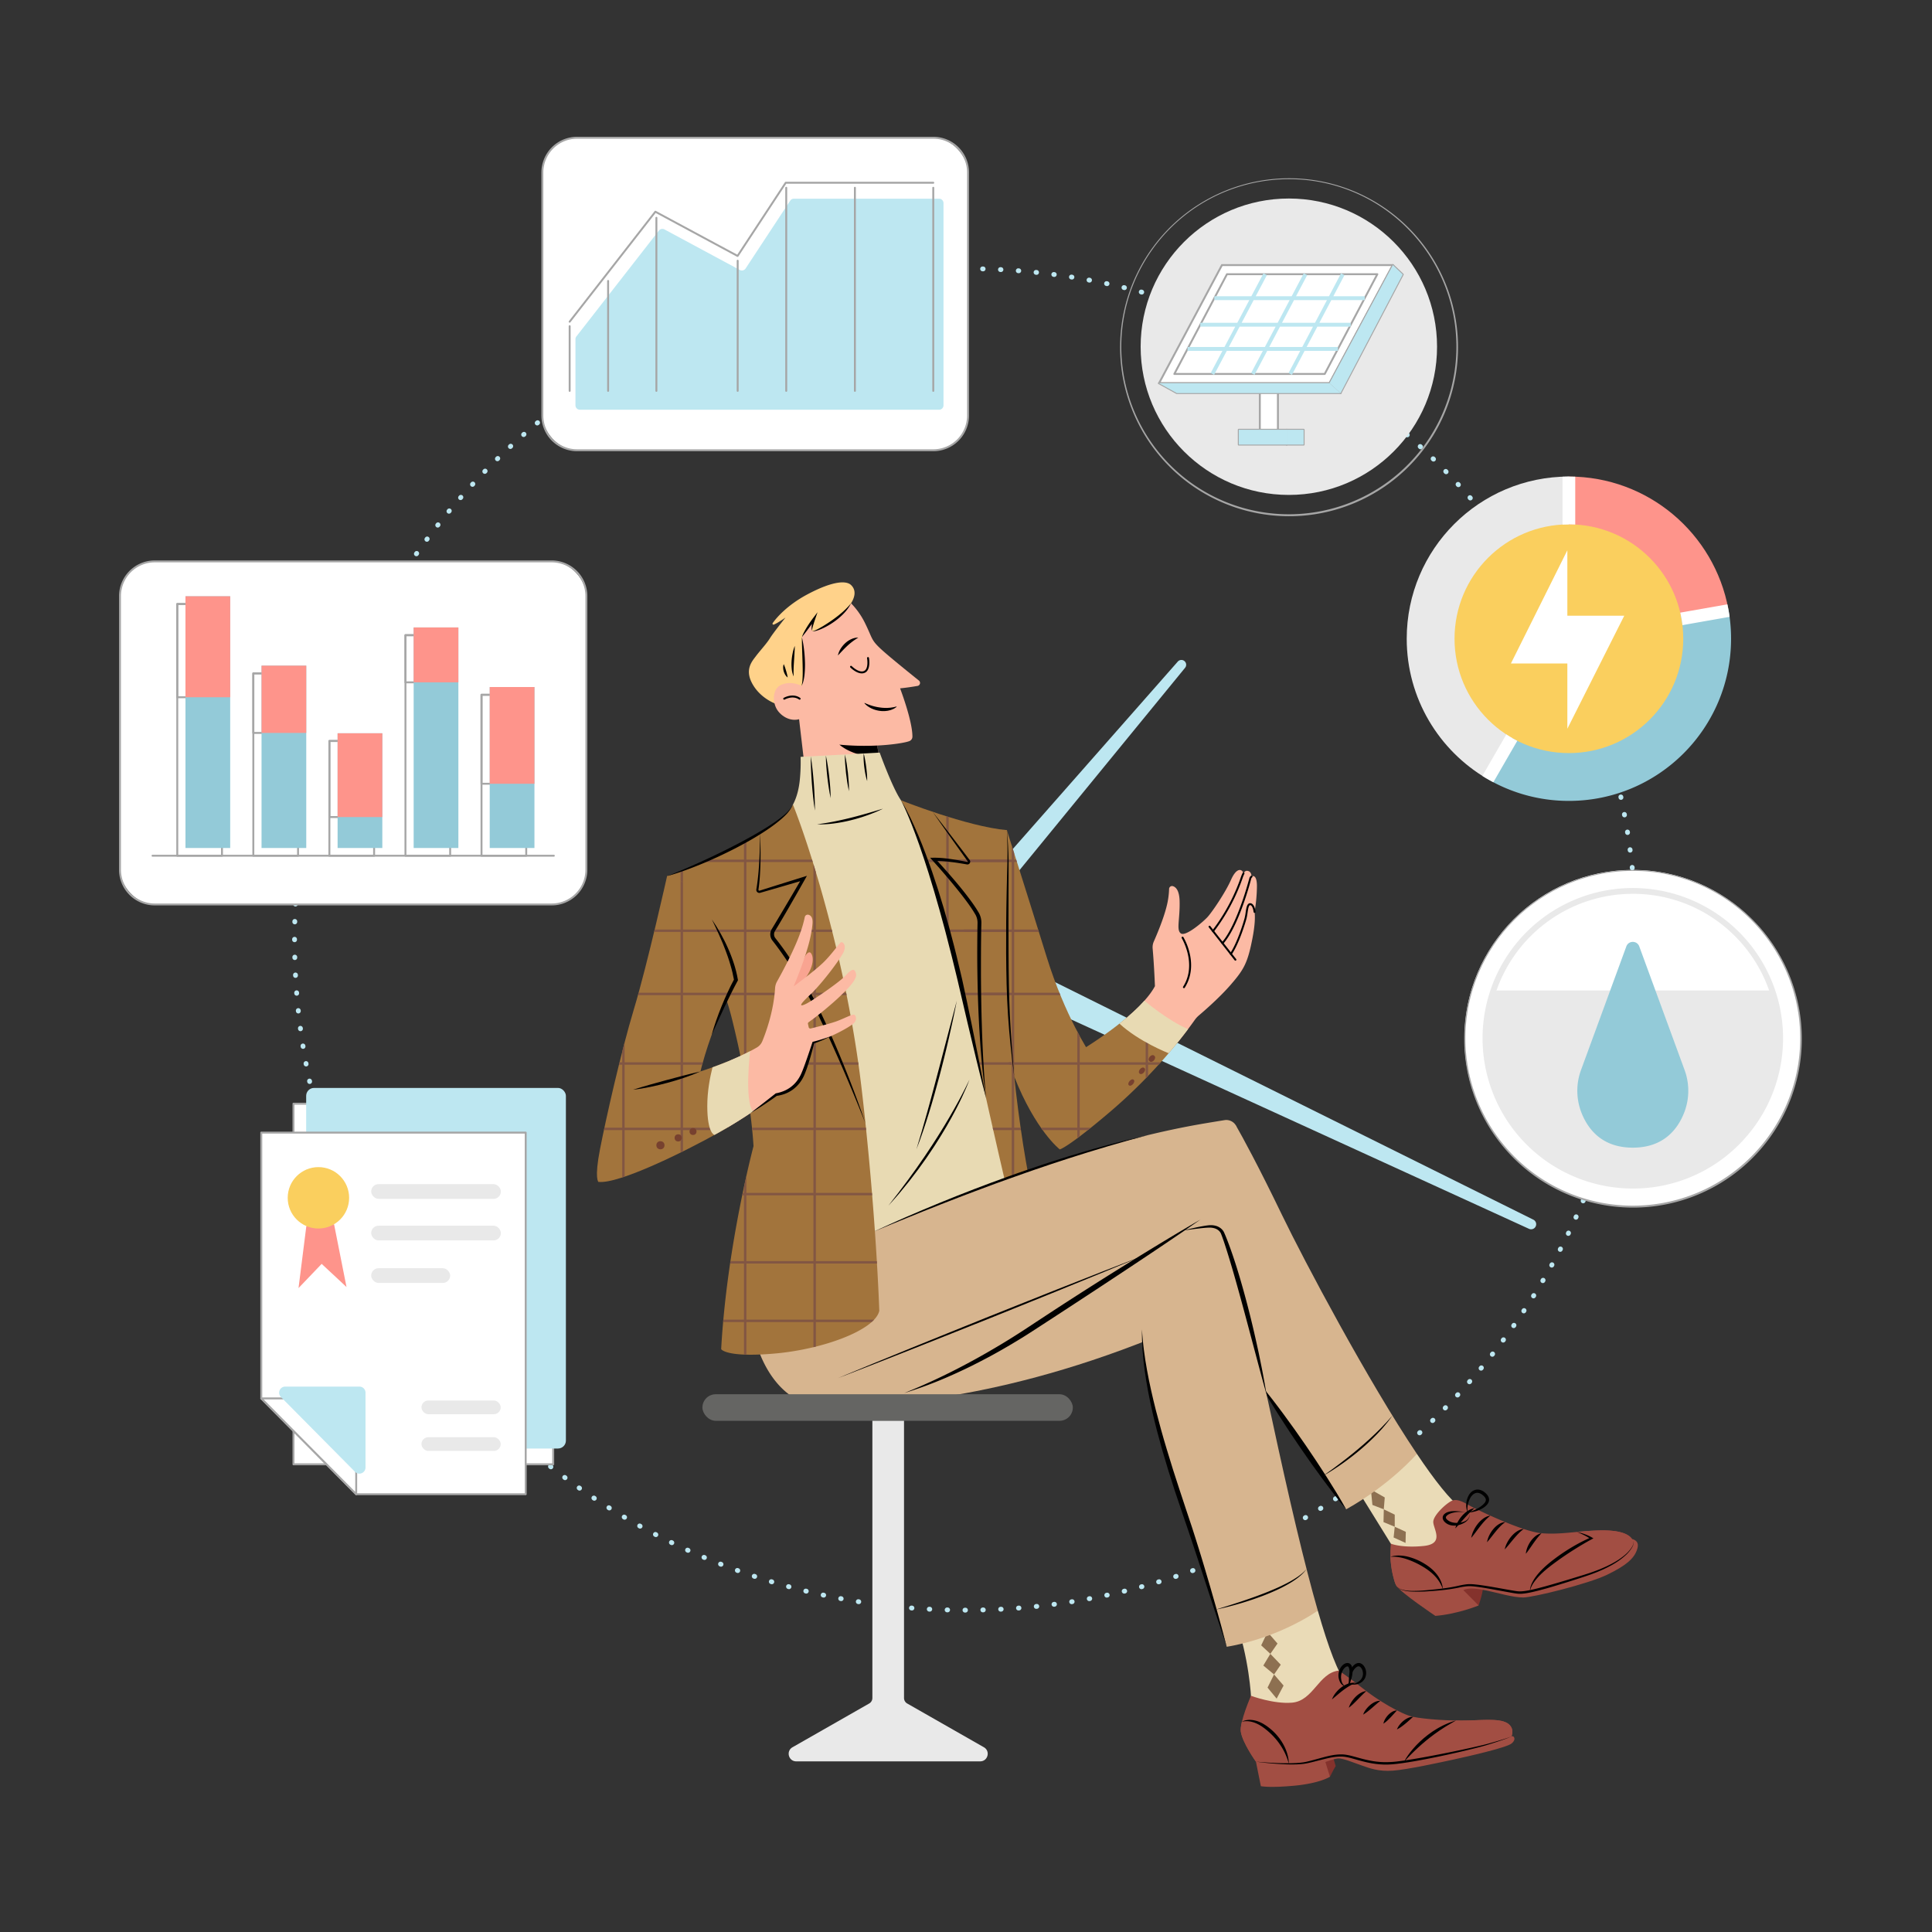 <svg xmlns="http://www.w3.org/2000/svg" viewBox="0 0 4000 4000"><rect x="0" y="0" width="4000" height="4000" fill="#333333" stroke="none"/><defs><style>.cls-1{isolation:isolate;}.cls-2{mix-blend-mode:multiply;}.cls-3{fill:#bde7f1;}.cls-4{fill:#84322c;}.cls-5{fill:#fe948b;}.cls-6{fill:#e9e9e9;}.cls-7{fill:#93cad8;}.cls-8{fill:#a24e43;}.cls-9{fill:#eadbb7;}.cls-10{fill:#8d7051;}.cls-11{fill:#d7b58f;}.cls-12{fill:#a2743c;}.cls-13{fill:#fcbaa4;}.cls-14{fill:#e8dab3;}.cls-15{fill:#fff;}.cls-16{fill:#a6a6a6;}.cls-17{fill:#facf5e;}.cls-18{fill:#ffd28a;}.cls-19{fill:#825643;}.cls-20{fill:#f9a491;}.cls-21{fill:#77412f;}.cls-22{fill:#656563;}</style></defs><g class="cls-1"><g id="图层_2" data-name="图层 2"><g class="cls-2"><path class="cls-3" d="M2452.389,1368.784l0,0a9.917,9.917,0,0,1,1.207,13.798L2000,1936.918l-17.226-49.47,455.703-517.698A9.917,9.917,0,0,1,2452.389,1368.784Z"/></g><g class="cls-2"><path class="cls-3" d="M3179.706,2538.637l0,0a10.495,10.495,0,0,1-14.058,5.522l-1252.093-572.533,31.856-56.905,1229.269,610.494A10.495,10.495,0,0,1,3179.706,2538.637Z"/></g><g class="cls-2"><path class="cls-3" d="M1998.886,3338.625h-.999a5,5,0,1,1,0-10h.999a5,5,0,0,1,0,10Zm35.968-.465a5,5,0,0,1-.129-9.998l.996-.026a5,5,0,0,1,.265,9.996l-.996.026C2034.944,3338.159,2034.898,3338.16,2034.853,3338.16Zm-72.927-.008c-.044,0-.089-.001-.134-.002l-.984-.025a5,5,0,0,1,.115-9.998c.04,0,.079,0,.119.001l1.014.026a5,5,0,0,1-.129,9.998Zm109.866-1.426a5,5,0,0,1-.261-9.993l.999-.053a5,5,0,1,1,.527,9.986l-.997.053C2071.972,3336.725,2071.882,3336.727,2071.793,3336.727Zm-146.802-.016c-.089,0-.178-.002-.268-.007l-.983-.051a5,5,0,0,1,.498-9.988l1.013.053a5,5,0,0,1-.26,9.993Zm183.691-2.391a5,5,0,0,1-.391-9.984l.996-.079a5,5,0,0,1,.791,9.969l-.996.079C2108.948,3334.315,2108.813,3334.32,2108.682,3334.32Zm-220.577-.021c-.133,0-.267-.005-.401-.016l-.981-.077a5,5,0,1,1,.762-9.971l1.011.079a5,5,0,0,1-.39,9.984Zm257.385-3.357a5,5,0,0,1-.521-9.972l.993-.105a5,5,0,1,1,1.057,9.943l-.993.105A4.951,4.951,0,0,1,2145.49,3330.941Zm-294.195-.029a5.184,5.184,0,0,1-.534-.028l-.979-.104a5,5,0,1,1,1.025-9.947l1.009.106a5,5,0,0,1-.522,9.973Zm330.904-4.324a5,5,0,0,1-.654-9.957l.99-.132a5,5,0,0,1,1.32,9.912l-.99.132A4.965,4.965,0,0,1,2182.199,3326.588Zm-367.611-.038a4.972,4.972,0,0,1-.666-.045l-.976-.129a5,5,0,1,1,1.291-9.916l1.004.133a5,5,0,0,1-.654,9.957Zm404.189-5.292a5.001,5.001,0,0,1-.785-9.938l.987-.158a5,5,0,0,1,1.582,9.875l-.987.158A5.026,5.026,0,0,1,2218.777,3321.258Zm-440.768-.046a5.148,5.148,0,0,1-.797-.063l-.974-.155a5,5,0,0,1,1.556-9.879l1,.16a5,5,0,0,1-.785,9.938Zm477.193-6.259a5,5,0,0,1-.915-9.915l.979-.185a5,5,0,0,1,1.848,9.828l-.984.185A5.019,5.019,0,0,1,2255.202,3314.953Zm-513.616-.053a5.039,5.039,0,0,1-.93-.087l-.966-.181a5,5,0,0,1,1.817-9.834l.997.187a5.001,5.001,0,0,1-.918,9.915Zm549.861-7.223a5,5,0,0,1-1.052-9.888l.98-.212a5,5,0,0,1,2.107,9.775l-.975.21A5.008,5.008,0,0,1,2291.447,3307.678Zm-586.104-.061a5.061,5.061,0,0,1-1.06-.113l-.964-.208a5,5,0,1,1,2.085-9.779l.989.212a5.001,5.001,0,0,1-1.05,9.889Zm622.142-8.185a5,5,0,0,1-1.168-9.861l.954-.232a5,5,0,1,1,2.377,9.713l-.987.241A5.028,5.028,0,0,1,2327.485,3299.433Zm-658.177-.066a5.048,5.048,0,0,1-1.191-.144l-.959-.233a5,5,0,0,1,2.35-9.721l.983.239a5.001,5.001,0,0,1-1.183,9.858Zm693.98-9.141a5,5,0,0,1-1.316-9.823l.964-.264a5,5,0,1,1,2.639,9.646l-.964.262A4.994,4.994,0,0,1,2363.288,3290.226Zm-729.781-.073a4.993,4.993,0,0,1-1.307-.174l-.967-.263a5,5,0,0,1,2.611-9.653l.963.262a5.001,5.001,0,0,1-1.301,9.828Zm765.325-10.091a5.001,5.001,0,0,1-1.451-9.785l.975-.293a5,5,0,1,1,2.871,9.578l-.939.283A4.987,4.987,0,0,1,2398.832,3280.062Zm-800.867-.081a4.98,4.98,0,0,1-1.444-.214l-.949-.285a5,5,0,1,1,2.858-9.582l.976.293a5,5,0,0,1-1.441,9.788Zm836.125-11.032a5,5,0,0,1-1.58-9.744l.962-.319a5,5,0,1,1,3.136,9.496l-.936.31A4.996,4.996,0,0,1,2434.09,3268.948Zm-871.513-.132a4.98,4.98,0,0,1-1.562-.251l-.955-.315a5,5,0,1,1,3.127-9.498l.951.313a5.001,5.001,0,0,1-1.561,9.751Zm906.462-11.926a5,5,0,0,1-1.69-9.706l.931-.336a5,5,0,0,1,3.398,9.404l-.948.342A4.974,4.974,0,0,1,2469.039,3256.891Zm-941.525-.184a4.991,4.991,0,0,1-1.692-.296l-.957-.346a5,5,0,0,1,3.41-9.4l.932.336a5.001,5.001,0,0,1-1.692,9.706Zm976.138-12.805a5.001,5.001,0,0,1-1.836-9.652l.948-.371a5,5,0,0,1,3.633,9.316l-.913.357A4.986,4.986,0,0,1,2503.651,3243.902Zm-1010.853-.241a4.996,4.996,0,0,1-1.823-.346l-.924-.361a5,5,0,1,1,3.628-9.318l.944.369a5.001,5.001,0,0,1-1.826,9.656Zm1044.985-13.622a5.001,5.001,0,0,1-1.95-9.605l.921-.39a5,5,0,1,1,3.886,9.215l-.91.384A4.977,4.977,0,0,1,2537.784,3230.039Zm-1079.328-.347a4.978,4.978,0,0,1-1.94-.394l-.937-.396a5,5,0,0,1,3.909-9.205l.912.386a5.001,5.001,0,0,1-1.944,9.608ZM2571.541,3215.269a5,5,0,0,1-2.078-9.55l.917-.417a5,5,0,1,1,4.127,9.109l-.893.405A4.99,4.99,0,0,1,2571.541,3215.269Zm-1147.03-.46a4.978,4.978,0,0,1-2.071-.451l-.901-.41a5,5,0,1,1,4.124-9.109l.925.42a5.001,5.001,0,0,1-2.077,9.551Zm1180.389-15.21a5.001,5.001,0,0,1-2.181-9.502l.877-.428a5,5,0,0,1,4.389,8.985l-.912.444A4.985,4.985,0,0,1,2604.9,3199.599Zm-1213.916-.574a4.989,4.989,0,0,1-2.189-.507l-.9-.439a5,5,0,0,1,4.384-8.988l.9.439a5.001,5.001,0,0,1-2.195,9.495Zm1246.856-15.985a5.001,5.001,0,0,1-2.316-9.435l.883-.459a5,5,0,0,1,4.625,8.865l-.883.46A4.973,4.973,0,0,1,2637.841,3183.039Zm-1279.939-.688a4.968,4.968,0,0,1-2.305-.566l-.889-.463a5,5,0,0,1,4.618-8.87l.888.463a5.001,5.001,0,0,1-2.312,9.437Zm1312.434-16.747a5.001,5.001,0,0,1-2.427-9.375l.864-.48a5,5,0,1,1,4.856,8.742l-.877.486A4.978,4.978,0,0,1,2670.336,3165.604Zm-1345.052-.802a4.966,4.966,0,0,1-2.422-.63l-.878-.487a5,5,0,1,1,4.86-8.739l.873.484a5.001,5.001,0,0,1-2.432,9.372Zm1377.08-17.497a5.001,5.001,0,0,1-2.536-9.313l.848-.499a5,5,0,0,1,5.084,8.611l-.869.512A4.978,4.978,0,0,1,2702.364,3147.306Zm-1409.211-.912a4.976,4.976,0,0,1-2.539-.696l-.862-.51a5,5,0,0,1,5.087-8.609l.862.51a5.001,5.001,0,0,1-2.548,9.306Zm1440.75-18.235a5.001,5.001,0,0,1-2.659-9.238l.838-.525a5,5,0,0,1,5.322,8.467l-.852.533A4.98,4.98,0,0,1,2733.903,3128.158Zm-1472.371-1.021a4.978,4.978,0,0,1-2.657-.768l-.838-.526a5,5,0,1,1,5.301-8.479l.859.538a5.001,5.001,0,0,1-2.666,9.234Zm1503.397-18.961a5.001,5.001,0,0,1-2.782-9.159l.841-.559a5,5,0,0,1,5.533,8.33l-.819.545A4.982,4.982,0,0,1,2764.93,3108.176Zm-1534.488-1.126a4.976,4.976,0,0,1-2.762-.836l-.847-.564a5,5,0,0,1,5.561-8.312l.819.546a5.001,5.001,0,0,1-2.771,9.166Zm1564.979-19.681a5,5,0,0,1-2.876-9.094l.806-.566a5,5,0,0,1,5.762,8.173l-.825.581A4.977,4.977,0,0,1,2795.421,3087.369Zm-1595.519-1.224a4.98,4.98,0,0,1-2.879-.916l-.805-.567a5,5,0,1,1,5.741-8.188l.831.586a5.001,5.001,0,0,1-2.888,9.085Zm1625.453-20.386a5,5,0,0,1-2.98-9.018l.794-.59a5,5,0,1,1,5.967,8.024l-.808.601A4.977,4.977,0,0,1,2825.355,3065.76ZM1169.935,3064.44a4.982,4.982,0,0,1-2.982-.989l-.802-.598a5,5,0,0,1,5.972-8.021l.802.598a5,5,0,0,1-2.99,9.011Zm1684.779-21.08a5,5,0,0,1-3.097-8.929l.794-.623a5,5,0,1,1,6.168,7.871l-.776.609A4.976,4.976,0,0,1,2854.714,3043.36ZM1140.56,3041.953a4.978,4.978,0,0,1-3.086-1.068l-.786-.618a5,5,0,0,1,6.179-7.863l.786.618a5,5,0,0,1-3.093,8.932Zm1742.914-21.767a5,5,0,0,1-3.193-8.85l.77-.638a5,5,0,0,1,6.379,7.701l-.768.636A4.977,4.977,0,0,1,2883.474,3020.187Zm-1771.677-1.487a4.979,4.979,0,0,1-3.191-1.153l-.769-.639a5,5,0,1,1,6.389-7.693l.769.639a5,5,0,0,1-3.197,8.847Zm1799.819-22.443a5,5,0,0,1-3.303-8.756l.76-.664a5,5,0,0,1,6.585,7.525l-.743.65A4.984,4.984,0,0,1,2911.616,2996.256Zm-1827.952-1.562a4.98,4.98,0,0,1-3.295-1.241l-.751-.659a5,5,0,0,1,6.594-7.518l.751.659a5,5,0,0,1-3.299,8.759ZM2939.12,2971.583a5,5,0,0,1-3.395-8.672l.742-.684a5,5,0,0,1,6.771,7.358l-.727.67A4.987,4.987,0,0,1,2939.12,2971.583Zm-1882.938-1.625a4.983,4.983,0,0,1-3.396-1.331l-.729-.676a5,5,0,1,1,6.787-7.345l.737.684a5,5,0,0,1-3.399,8.668Zm1909.786-23.77a5,5,0,0,1-3.477-8.594l.701-.682a5,5,0,1,1,6.982,7.158l-.73.711A4.983,4.983,0,0,1,2965.968,2946.187Zm-1936.598-1.681a4.984,4.984,0,0,1-3.491-1.421l-.715-.697a5,5,0,0,1,6.982-7.158l.715.697a5,5,0,0,1-3.492,8.579Zm1962.77-24.421a5,5,0,0,1-3.579-8.491l.697-.715a5,5,0,0,1,7.158,6.982l-.697.715A4.983,4.983,0,0,1,2992.14,2920.086Zm-1988.896-1.725a4.983,4.983,0,0,1-3.58-1.509l-.707-.727a5,5,0,0,1,7.18-6.961l.686.705a5,5,0,0,1-3.579,8.491Zm2014.372-25.064a5,5,0,0,1-3.678-8.386l.692-.749a5,5,0,1,1,7.33,6.803l-.665.718A4.985,4.985,0,0,1,3017.615,2893.297Zm-2039.792-1.759a4.988,4.988,0,0,1-3.674-1.606l-.677-.733a5,5,0,1,1,7.345-6.787l.677.733a5,5,0,0,1-3.671,8.394ZM3042.376,2865.84a5,5,0,0,1-3.76-8.294l.659-.752a5,5,0,0,1,7.523,6.588l-.659.752A4.987,4.987,0,0,1,3042.376,2865.84Zm-2089.252-1.784a4.988,4.988,0,0,1-3.761-1.703l-.67-.767a5,5,0,0,1,7.546-6.562l.643.735a5,5,0,0,1-3.757,8.297Zm2113.284-26.326a5,5,0,0,1-3.847-8.19l.645-.776a5,5,0,1,1,7.688,6.396l-.633.762A4.991,4.991,0,0,1,3066.408,2837.729ZM929.166,2835.936a4.989,4.989,0,0,1-3.85-1.807l-.646-.78a5,5,0,0,1,7.713-6.364l.627.758a5,5,0,0,1-3.845,8.193Zm2160.524-26.946a5.001,5.001,0,0,1-3.932-8.086l.624-.793a5,5,0,0,1,7.857,6.186l-.612.779A4.994,4.994,0,0,1,3089.69,2808.989Zm-2183.726-1.793a4.99,4.99,0,0,1-3.936-1.911l-.617-.786a5,5,0,0,1,7.867-6.174l.614.783a5,5,0,0,1-3.929,8.088Zm2206.24-27.562a5,5,0,0,1-4.001-7.993l.592-.795a5,5,0,0,1,8.021,5.973l-.604.809A4.992,4.992,0,0,1,3112.205,2779.634ZM883.537,2777.859a4.993,4.993,0,0,1-4.016-2.017l-.6-.808a5,5,0,1,1,8.035-5.953l.589.794a5,5,0,0,1-4.008,7.983Zm2250.401-28.169a5.001,5.001,0,0,1-4.088-7.875l.584-.827a5,5,0,0,1,8.169,5.768l-.569.808A4.995,4.995,0,0,1,3133.937,2749.69Zm-2272.039-1.746a4.993,4.993,0,0,1-4.091-2.119l-.582-.827a5,5,0,1,1,8.189-5.738l.565.804a4.999,4.999,0,0,1-4.082,7.881Zm2292.973-28.773a5.001,5.001,0,0,1-4.155-7.774l.553-.83a5,5,0,0,1,8.324,5.54l-.557.837A4.994,4.994,0,0,1,3154.871,2719.171ZM841.064,2717.473a4.995,4.995,0,0,1-4.166-2.229l-.56-.842a5,5,0,0,1,8.339-5.52l.543.818a5,5,0,0,1-4.156,7.771Zm2333.924-29.373a5.002,5.002,0,0,1-4.237-7.648l.544-.864a5,5,0,0,1,8.462,5.328l-.521.831A4.997,4.997,0,0,1,3174.988,2688.1Zm-2353.938-1.632a4.996,4.996,0,0,1-4.241-2.346l-.533-.852a5,5,0,1,1,8.481-5.297l.525.838a5.002,5.002,0,0,1-4.232,7.656ZM3194.275,2656.499a5.002,5.002,0,0,1-4.302-7.541l.514-.869a5,5,0,1,1,8.605,5.094l-.506.855A4.998,4.998,0,0,1,3194.275,2656.499Zm-2392.404-1.551a4.998,4.998,0,0,1-4.311-2.459l-.512-.869a5,5,0,0,1,8.624-5.062l.499.848a5.001,5.001,0,0,1-4.3,7.543Zm2410.845-30.562a5.001,5.001,0,0,1-4.363-7.435l.482-.868a5,5,0,0,1,8.744,4.854l-.49.882A5,5,0,0,1,3212.717,2624.387Zm-2429.175-1.45a4.997,4.997,0,0,1-4.375-2.573l-.49-.883a5,5,0,0,1,8.754-4.832l.477.858a5.001,5.001,0,0,1-4.366,7.43Zm2446.756-31.149a5.002,5.002,0,0,1-4.433-7.307l.466-.895a5,5,0,1,1,8.867,4.623l-.46.883A4.999,4.999,0,0,1,3230.298,2591.787ZM766.074,2590.458a4.999,4.999,0,0,1-4.438-2.688l-.466-.895a5,5,0,0,1,8.879-4.602l.453.871a5.002,5.002,0,0,1-4.429,7.313Zm2480.929-31.738a5.002,5.002,0,0,1-4.491-7.19l.442-.906a5,5,0,0,1,8.984,4.391l-.437.895A5,5,0,0,1,3247.003,2558.72ZM749.482,2557.534a5,5,0,0,1-4.497-2.807l-.441-.906a5,5,0,0,1,8.997-4.365l.43.882a5.003,5.003,0,0,1-4.489,7.196Zm2513.339-32.323a5.001,5.001,0,0,1-4.554-7.061l.424-.93a5,5,0,1,1,9.096,4.154l-.406.894A5.002,5.002,0,0,1,3262.821,2525.211Zm-2529.044-1.021a5.001,5.001,0,0,1-4.555-2.932l-.414-.911a5,5,0,1,1,9.109-4.127l.408.899a5.002,5.002,0,0,1-4.549,7.07Zm2543.961-32.907a5.002,5.002,0,0,1-4.602-6.953l.388-.916a5,5,0,0,1,9.213,3.889l-.394.932A5.002,5.002,0,0,1,3277.738,2491.282Zm-2558.766-.834a4.999,4.999,0,0,1-4.609-3.059l-.385-.91a5,5,0,0,1,9.209-3.896l.39.921a5.002,5.002,0,0,1-4.605,6.944Zm2572.771-33.493a5.002,5.002,0,0,1-4.654-6.825l.366-.935a5,5,0,1,1,9.311,3.648l-.366.935A5.001,5.001,0,0,1,3291.743,2456.955Zm-2586.665-.62a5.001,5.001,0,0,1-4.655-3.173l-.368-.941a5,5,0,0,1,9.317-3.633l.359.918a5.001,5.001,0,0,1-4.652,6.829Zm2599.744-34.08a5.002,5.002,0,0,1-4.7-6.704l.338-.936a5,5,0,1,1,9.408,3.389l-.344.953A5.002,5.002,0,0,1,3304.822,2422.255Zm-2612.768-.518a5.001,5.001,0,0,1-4.703-3.302l-.34-.941a5,5,0,1,1,9.406-3.395l.338.938a5.003,5.003,0,0,1-4.702,6.7Zm2624.915-34.534a5.002,5.002,0,0,1-4.752-6.561l.321-.971a5,5,0,1,1,9.49,3.154l-.31.936A5.003,5.003,0,0,1,3316.969,2387.203Zm-2637.006-.4a5.002,5.002,0,0,1-4.747-3.433l-.313-.949a5,5,0,1,1,9.496-3.136l.314.948a5.002,5.002,0,0,1-4.749,6.569Zm2648.206-34.973a5.002,5.002,0,0,1-4.794-6.428l.294-.98a5,5,0,0,1,9.574,2.89l-.284.945A5.002,5.002,0,0,1,3328.169,2351.83Zm-2659.356-.273a5.002,5.002,0,0,1-4.786-3.559l-.289-.96a5,5,0,1,1,9.576-2.879l.288.954a5.001,5.001,0,0,1-4.79,6.443ZM3338.378,2316.292a5.004,5.004,0,0,1-4.829-6.307l.267-.978a5,5,0,1,1,9.646,2.639l-.26.95A5.001,5.001,0,0,1,3338.378,2316.292Zm-2679.765-.269a5.002,5.002,0,0,1-4.822-3.688l-.262-.964a5,5,0,0,1,9.649-2.625l.262.964a5.002,5.002,0,0,1-4.827,6.313ZM3347.629,2280.5a5.003,5.003,0,0,1-4.864-6.176l.239-.982a5,5,0,0,1,9.715,2.371l-.233.961A5.003,5.003,0,0,1,3347.629,2280.5Zm-2698.26-.269a5.001,5.001,0,0,1-4.853-3.812l-.239-.981a5,5,0,0,1,9.719-2.356l.233.961a5.004,5.004,0,0,1-4.86,6.189ZM3355.917,2244.473a5.069,5.069,0,0,1-1.048-.11,5,5,0,0,1-3.847-5.934l.212-.988a5,5,0,1,1,9.775,2.107l-.208.967A5.001,5.001,0,0,1,3355.917,2244.473Zm-2714.827-.269a5.002,5.002,0,0,1-4.882-3.944l-.213-.986a5,5,0,1,1,9.778-2.094l.208.967a5.006,5.006,0,0,1-4.892,6.058Zm2722.147-35.968a5.005,5.005,0,0,1-4.923-5.908l.187-.999a5,5,0,1,1,9.828,1.848l-.181.966A5.001,5.001,0,0,1,3363.237,2208.236Zm-2729.46-.269a5.001,5.001,0,0,1-4.908-4.077l-.186-.992a5,5,0,1,1,9.831-1.828l.182.973a5.003,5.003,0,0,1-4.919,5.925ZM3369.584,2171.819a5.003,5.003,0,0,1-4.943-5.792l.158-.987a5,5,0,0,1,9.875,1.582l-.158.987A5.002,5.002,0,0,1,3369.584,2171.819Zm-2742.147-.27a5.001,5.001,0,0,1-4.931-4.21l-.159-.991a5,5,0,0,1,9.876-1.572l.157.981a5.009,5.009,0,0,1-4.943,5.792ZM3374.959,2135.244a5.008,5.008,0,0,1-4.963-5.661l.132-.99a5,5,0,1,1,9.912,1.32l-.132.99A5.001,5.001,0,0,1,3374.959,2135.244Zm-2752.89-.269a5,5,0,0,1-4.949-4.341l-.133-.998a5,5,0,0,1,9.915-1.305l.13.982a5.008,5.008,0,0,1-4.963,5.661ZM3379.355,2098.54a5.153,5.153,0,0,1-.532-.027,5,5,0,0,1-4.445-5.499l.105-.996a5,5,0,1,1,9.943,1.057l-.105.992A5,5,0,0,1,3379.355,2098.54Zm-2761.676-.27a4.999,4.999,0,0,1-4.966-4.472l-.106-1.001a5,5,0,0,1,9.946-1.041l.104.985a5,5,0,0,1-4.444,5.5A4.933,4.933,0,0,1,617.679,2098.27Zm2765.098-36.538c-.132,0-.266-.005-.399-.016a5,5,0,0,1-4.59-5.379l.079-.998a5,5,0,1,1,9.969.791l-.079.996A5,5,0,0,1,3382.777,2061.732Zm-2768.513-.268a5.001,5.001,0,0,1-4.979-4.604l-.079-1.003a5,5,0,0,1,9.97-.777l.078.989a5,5,0,0,1-4.589,5.38C614.531,2061.46,614.397,2061.465,614.265,2061.465Zm2770.961-36.616c-.09,0-.179-.002-.27-.007a5.001,5.001,0,0,1-4.729-5.258l.053-.997a5,5,0,0,1,9.986.527l-.053.999A5,5,0,0,1,3385.226,2024.849Zm-2773.401-.271a5,5,0,0,1-4.989-4.736l-.053-1.005a5,5,0,0,1,9.987-.514l.052.991a5,5,0,0,1-4.729,5.257C612.002,2024.576,611.913,2024.578,611.824,2024.578Zm2774.876-36.666q-.067,0-.135-.001a5,5,0,0,1-4.866-5.13l.026-.999a5,5,0,1,1,9.996.264l-.026.999A5,5,0,0,1,3386.7,1987.912Zm-2776.344-.276a4.999,4.999,0,0,1-4.995-4.868l-.026-1.003a5,5,0,0,1,9.997-.25l.025.989a4.999,4.999,0,0,1-4.866,5.13C610.446,1987.636,610.401,1987.636,610.356,1987.636Zm2776.85-36.686a5,5,0,0,1-5-5v-1c0-.071.002-.142.005-.213-.003-.066-.005-.132-.005-.199l-.001-1.014a5,5,0,0,1,10,0l.001.984c0,.076-.001.153-.005.229.003.07.005.141.005.212v1A5,5,0,0,1,3387.206,1950.951Zm-2777.349-.28a5,5,0,0,1-5-5l0-.999a5,5,0,0,1,10,0l-0.0.999A5,5,0,0,1,609.857,1950.671Zm.466-36.962c-.042,0-.084-0-.126-.001a5,5,0,0,1-4.874-5.123l.026-.981a5,5,0,1,1,9.997.238l-.026.992A5.001,5.001,0,0,1,610.324,1913.709Zm2776.387-1.149a5,5,0,0,1-4.995-4.853l-.027-1.011a5,5,0,0,1,4.866-5.131c.044-.001.09-.001.134-.001a5,5,0,0,1,4.996,4.868l.027.981a5,5,0,0,1-4.851,5.145C3386.811,1912.559,3386.761,1912.56,3386.711,1912.56ZM611.757,1876.771c-.086,0-.173-.002-.261-.007a4.999,4.999,0,0,1-4.737-5.25l.052-1.005a5,5,0,0,1,9.986.528l-.052.991A5.001,5.001,0,0,1,611.757,1876.771Zm2773.489-1.149a5,5,0,0,1-4.987-4.722l-.055-1.012a5,5,0,1,1,9.986-.528l.053.983a5,5,0,0,1-4.714,5.271C3385.435,1875.619,3385.34,1875.622,3385.246,1875.622ZM614.162,1839.884q-.196,0-.394-.016a5,5,0,0,1-4.596-5.374l.073-.93a5.028,5.028,0,0,1,5.382-4.625,4.969,4.969,0,0,1,4.592,5.343l-.078.99A5.001,5.001,0,0,1,614.162,1839.884Zm2768.65-1.15a5.001,5.001,0,0,1-4.978-4.589l-.081-1.011a5,5,0,0,1,9.969-.792l.079.982a5,5,0,0,1-4.573,5.393C3383.088,1838.728,3382.949,1838.734,3382.811,1838.734ZM617.539,1803.072a5.001,5.001,0,0,1-4.979-5.521l.096-.905a5.043,5.043,0,0,1,5.504-4.492,4.959,4.959,0,0,1,4.45,5.452l-.104.987A5.001,5.001,0,0,1,617.539,1803.072Zm2761.866-1.145a5.001,5.001,0,0,1-4.965-4.459l-.107-1.007a5,5,0,1,1,9.943-1.056l.105.98a5,5,0,0,1-4.429,5.512A5.077,5.077,0,0,1,3379.405,1801.927ZM621.892,1766.364a5.005,5.005,0,0,1-4.963-5.652l.132-.999a5,5,0,0,1,9.913,1.319l-.13.983A5.001,5.001,0,0,1,621.892,1766.364Zm2753.13-1.142a5.001,5.001,0,0,1-4.948-4.328l-.135-1.004a5,5,0,1,1,9.912-1.32l.131.978a5.005,5.005,0,0,1-4.96,5.674Zm-2747.802-35.439a5.007,5.007,0,0,1-4.944-5.785l.159-.995a5,5,0,0,1,9.874,1.582l-.157.98A5.001,5.001,0,0,1,627.22,1729.783Zm2742.442-1.136a5.001,5.001,0,0,1-4.931-4.21l-.158-.985a5,5,0,1,1,9.873-1.584l.158.987a5.005,5.005,0,0,1-4.942,5.792ZM633.522,1693.358a5.004,5.004,0,0,1-4.921-5.917l.187-.997a5,5,0,0,1,9.825,1.859l-.182.968A5.001,5.001,0,0,1,633.522,1693.358ZM3363.331,1692.227a5.002,5.002,0,0,1-4.905-4.062l-.188-.998a5,5,0,1,1,9.828-1.846l.183.967a5.005,5.005,0,0,1-4.917,5.939ZM640.795,1657.113a5.003,5.003,0,0,1-4.894-6.049l.213-.991a5,5,0,0,1,9.772,2.124l-.207.963A5.002,5.002,0,0,1,640.795,1657.113Zm2715.231-1.124a5.002,5.002,0,0,1-4.883-3.946l-.211-.977a5,5,0,0,1,9.775-2.11l.211.977a5.006,5.006,0,0,1-4.893,6.056ZM649.037,1621.077a5.004,5.004,0,0,1-4.863-6.181l.238-.979a5,5,0,1,1,9.714,2.374l-.234.964A5.002,5.002,0,0,1,649.037,1621.077Zm2698.72-1.118a5.001,5.001,0,0,1-4.853-3.812l-.238-.973a5,5,0,0,1,9.715-2.374l.236.969a5.003,5.003,0,0,1-4.86,6.189Zm-2689.517-34.687a5.005,5.005,0,0,1-4.828-6.314l.262-.962a5,5,0,1,1,9.65,2.621l-.263.966A5.003,5.003,0,0,1,658.24,1585.272Zm2680.283-1.108a5.003,5.003,0,0,1-4.82-3.682l-.263-.964a5,5,0,1,1,9.646-2.639l.264.964a5.004,5.004,0,0,1-4.826,6.32ZM668.401,1549.729a5.004,5.004,0,0,1-4.792-6.438l.292-.971a5,5,0,0,1,9.573,2.89l-.287.953A5.002,5.002,0,0,1,668.401,1549.729Zm2659.931-1.099a5.001,5.001,0,0,1-4.787-3.566l-.285-.942a5,5,0,1,1,9.57-2.901l.293.973a5.004,5.004,0,0,1-4.791,6.437Zm-2648.777-34.291a5.003,5.003,0,0,1-4.749-6.57l.316-.955a5,5,0,1,1,9.494,3.14l-.314.951A5.003,5.003,0,0,1,679.555,1514.339Zm2637.639-.958a5.004,5.004,0,0,1-4.743-3.418l-.319-.964a5,5,0,0,1,9.496-3.136l.309.934a5.004,5.004,0,0,1-4.742,6.584ZM691.655,1479.274a5.004,5.004,0,0,1-4.705-6.694l.345-.957a5,5,0,0,1,9.4,3.41l-.336.932A5.002,5.002,0,0,1,691.655,1479.274Zm2613.456-.83a5.001,5.001,0,0,1-4.702-3.302l-.339-.937a5,5,0,0,1,9.402-3.403l.341.942a5.004,5.004,0,0,1-4.702,6.701Zm-2600.421-33.887a5.004,5.004,0,0,1-4.657-6.819l.37-.943a5,5,0,1,1,9.309,3.653l-.362.925A5.002,5.002,0,0,1,704.689,1444.557Zm2587.406-.714a5.001,5.001,0,0,1-4.658-3.182l-.36-.917a5,5,0,1,1,9.305-3.664l.37.943a5.003,5.003,0,0,1-4.656,6.82ZM718.649,1410.212a5.003,5.003,0,0,1-4.605-6.943l.395-.933a5,5,0,0,1,9.207,3.902l-.387.915A5.002,5.002,0,0,1,718.649,1410.212Zm2559.558-.492a5,5,0,0,1-4.603-3.043l-.394-.928a5,5,0,0,1,9.212-3.891l.383.903a5.002,5.002,0,0,1-4.599,6.959ZM733.522,1376.263a5.003,5.003,0,0,1-4.549-7.069l.418-.918a5,5,0,1,1,9.099,4.147l-.413.907A5.002,5.002,0,0,1,733.522,1376.263Zm2529.89-.287a5.003,5.003,0,0,1-4.558-2.938l-.406-.893a5,5,0,1,1,9.098-4.151l.418.917a5.003,5.003,0,0,1-4.552,7.065ZM749.298,1342.732a5.001,5.001,0,0,1-4.49-7.193l.44-.901a5,5,0,0,1,8.987,4.384l-.439.901A5.002,5.002,0,0,1,749.298,1342.732Zm2498.418-.104a5.001,5.001,0,0,1-4.497-2.806l-.438-.897a5,5,0,0,1,8.988-4.384l.436.892a5.002,5.002,0,0,1-4.489,7.196Zm-16.586-32.927a5.001,5.001,0,0,1-4.438-2.688l-.461-.886a5,5,0,0,1,8.869-4.619l.459.88a5.002,5.002,0,0,1-4.43,7.313Zm-2465.168-.055a5.002,5.002,0,0,1-4.431-7.31l.464-.892a5,5,0,0,1,8.867,4.624l-.461.886A5,5,0,0,1,765.962,1309.646Zm2447.71-32.427a4.998,4.998,0,0,1-4.377-2.576l-.482-.868a5,5,0,0,1,8.742-4.856l.485.874a5.002,5.002,0,0,1-4.368,7.426Zm-2430.17-.195a5.002,5.002,0,0,1-4.367-7.428l.486-.876a5,5,0,1,1,8.743,4.854l-.486.876A4.999,4.999,0,0,1,783.501,1277.023Zm2411.846-31.819a4.998,4.998,0,0,1-4.309-2.456l-.507-.857a5,5,0,0,1,8.607-5.091l.507.857a5.002,5.002,0,0,1-4.299,7.546Zm-2393.446-.317a5.001,5.001,0,0,1-4.3-7.544l.51-.862a5,5,0,1,1,8.609,5.087l-.51.862A4.998,4.998,0,0,1,801.902,1244.888Zm2374.274-31.208a4.998,4.998,0,0,1-4.247-2.354l-.521-.831a5,5,0,0,1,8.467-5.321l.538.858a5.001,5.001,0,0,1-4.237,7.647Zm-2355.025-.419a5,5,0,0,1-4.231-7.656l.536-.854a5,5,0,0,1,8.466,5.322l-.529.843A4.997,4.997,0,0,1,821.15,1213.261Zm2335.019-30.592a4.996,4.996,0,0,1-4.163-2.224l-.561-.844a5,5,0,1,1,8.334-5.526l.543.816a5.001,5.001,0,0,1-4.153,7.777Zm-2314.938-.504a5.001,5.001,0,0,1-4.161-7.767l.562-.844a5,5,0,0,1,8.316,5.554l-.548.824A4.995,4.995,0,0,1,841.23,1182.166Zm2294.11-29.972a4.994,4.994,0,0,1-4.091-2.12l-.576-.819a5,5,0,1,1,8.178-5.755l.572.812a5.001,5.001,0,0,1-4.083,7.882Zm-2273.214-.573a5.001,5.001,0,0,1-4.086-7.876l.58-.823a5,5,0,0,1,8.174,5.761l-.573.813A4.994,4.994,0,0,1,862.126,1151.621ZM3113.708,1122.274a4.992,4.992,0,0,1-4.012-2.011l-.601-.806a5,5,0,1,1,8.025-5.967l.591.794a5.001,5.001,0,0,1-4.004,7.99Zm-2229.885-.627a5,5,0,0,1-4.007-7.986l.601-.806a5,5,0,1,1,8.016,5.979l-.595.798A4.991,4.991,0,0,1,883.823,1121.647Zm2207.461-28.715a4.989,4.989,0,0,1-3.929-1.903l-.617-.784a5,5,0,1,1,7.852-6.193l.617.784a5,5,0,0,1-3.923,8.097Zm-2184.98-.666a5,5,0,0,1-3.928-8.089l.623-.791a5,5,0,0,1,7.855,6.188l-.615.782A4.99,4.99,0,0,1,906.304,1092.266ZM3068.088,1064.189a4.988,4.988,0,0,1-3.856-1.814l-.628-.755a5,5,0,1,1,7.688-6.396l.647.78a5,5,0,0,1-3.851,8.186Zm-2138.536-.694a5,5,0,0,1-3.844-8.194l.642-.773a5,5,0,0,1,7.687,6.397l-.636.765A4.991,4.991,0,0,1,929.552,1063.495Zm2114.583-27.432a4.989,4.989,0,0,1-3.758-1.699l-.661-.754a5,5,0,1,1,7.518-6.594l.655.747a5,5,0,0,1-3.754,8.301Zm-2090.585-.708a5,5,0,0,1-3.757-8.297l.656-.748a5,5,0,1,1,7.524,6.587l-.663.756A4.989,4.989,0,0,1,953.549,1035.356Zm2065.89-26.779a4.987,4.987,0,0,1-3.666-1.599l-.688-.745a5,5,0,1,1,7.352-6.779l.667.722a5,5,0,0,1-3.664,8.401Zm-2041.16-.71a5,5,0,0,1-3.67-8.394l.686-.741a5,5,0,1,1,7.33,6.802l-.672.726A4.986,4.986,0,0,1,978.279,1007.867Zm2015.745-26.118a4.986,4.986,0,0,1-3.584-1.512l-.693-.712a5,5,0,1,1,7.158-6.982l.701.719a5,5,0,0,1-3.582,8.488Zm-1990.3-.702a5,5,0,0,1-3.583-8.488l.705-.723a5,5,0,0,1,7.151,6.99l-.69.708A4.987,4.987,0,0,1,1003.724,981.046Zm1964.177-25.45a4.982,4.982,0,0,1-3.482-1.414l-.724-.705a5,5,0,1,1,6.982-7.158l.709.69a5,5,0,0,1-3.485,8.586Zm-1938.037-.684a5,5,0,0,1-3.488-8.583l.72-.7a5,5,0,0,1,6.968,7.173l-.713.692A4.982,4.982,0,0,1,1029.865,954.913Zm1911.228-24.772a4.985,4.985,0,0,1-3.396-1.331l-.727-.671a5,5,0,1,1,6.779-7.351l.742.685a5,5,0,0,1-3.398,8.669Zm-1884.41-.656a5,5,0,0,1-3.391-8.676l.73-.673a5,5,0,0,1,6.786,7.345l-.737.68A4.983,4.983,0,0,1,1056.683,929.484Zm1856.932-24.086a4.979,4.979,0,0,1-3.299-1.245l-.74-.648a5,5,0,1,1,6.578-7.531l.764.669a5,5,0,0,1-3.303,8.755Zm-1829.456-.62a5,5,0,0,1-3.295-8.762l.751-.658a5,5,0,0,1,6.585,7.525l-.75.657A4.979,4.979,0,0,1,1084.158,904.779Zm1801.326-23.391a4.978,4.978,0,0,1-3.195-1.157l-.762-.632a5,5,0,1,1,6.381-7.699l.777.645a5,5,0,0,1-3.201,8.843ZM1112.273,880.812a5,5,0,0,1-3.196-8.847l.776-.644a5,5,0,1,1,6.371,7.708l-.76.63A4.981,4.981,0,0,1,1112.273,880.812Zm1744.452-22.684a4.982,4.982,0,0,1-3.087-1.07l-.788-.621a5,5,0,1,1,6.186-7.857l.784.616a5.001,5.001,0,0,1-3.095,8.931Zm-1715.718-.526a5,5,0,0,1-3.095-8.929l.789-.62a5,5,0,0,1,6.175,7.866l-.78.613A4.978,4.978,0,0,1,1141.007,857.603ZM2827.354,835.635a4.979,4.979,0,0,1-2.982-.99l-.802-.597a5,5,0,1,1,5.972-8.021l.803.597a5.001,5.001,0,0,1-2.99,9.011ZM1170.339,835.167a5,5,0,0,1-2.993-9.009l.809-.601a5,5,0,0,1,5.96,8.029l-.792.589A4.976,4.976,0,0,1,1170.339,835.167Zm1627.052-21.242a4.979,4.979,0,0,1-2.872-.911l-.82-.578a5,5,0,0,1,5.758-8.176l.816.575a5,5,0,0,1-2.882,9.09Zm-1597.142-.404a5,5,0,0,1-2.882-9.089l.822-.578a5,5,0,0,1,5.742,8.187l-.809.569A4.978,4.978,0,0,1,1200.249,813.52Zm1566.606-20.506a4.973,4.973,0,0,1-2.764-.837l-.829-.551a5,5,0,0,1,5.527-8.334l.839.558a5.001,5.001,0,0,1-2.773,9.164Zm-1536.141-.336a5,5,0,0,1-2.773-9.164l.837-.556a5,5,0,0,1,5.523,8.336l-.823.546A4.975,4.975,0,0,1,1230.715,792.678Zm1505.054-19.757a4.98,4.98,0,0,1-2.653-.766l-.843-.529a5,5,0,1,1,5.305-8.477l.854.535a5.001,5.001,0,0,1-2.663,9.236Zm-1474.051-.265a5,5,0,0,1-2.666-9.234l.85-.533a5,5,0,0,1,5.311,8.474l-.839.526A4.977,4.977,0,0,1,1261.717,772.656Zm1442.434-18.998a4.971,4.971,0,0,1-2.535-.694l-.863-.51a5,5,0,0,1,5.082-8.612l.861.509a5.001,5.001,0,0,1-2.545,9.308Zm-1410.919-.189a5,5,0,0,1-2.546-9.306l.86-.507a5,5,0,1,1,5.08,8.613l-.856.505A4.976,4.976,0,0,1,1293.232,753.469Zm1378.793-18.227a4.975,4.975,0,0,1-2.422-.629l-.876-.486a5,5,0,0,1,4.854-8.743l.876.486a5.001,5.001,0,0,1-2.432,9.373Zm-1346.788-.111a5.001,5.001,0,0,1-2.433-9.372l.876-.486a5,5,0,0,1,4.846,8.748l-.865.479A4.978,4.978,0,0,1,1325.238,735.131ZM2639.412,717.687a4.977,4.977,0,0,1-2.302-.564l-.895-.466a5,5,0,1,1,4.623-8.867l.883.46a5.001,5.001,0,0,1-2.31,9.438Zm-1281.7-.031a5.001,5.001,0,0,1-2.313-9.436l.886-.461a5,5,0,0,1,4.613,8.873l-.88.458A4.978,4.978,0,0,1,1357.712,717.656Zm32.918-16.6a5.001,5.001,0,0,1-2.195-9.495l.903-.44a5,5,0,1,1,4.366,8.997l-.885.431A4.979,4.979,0,0,1,1390.63,701.056Zm1215.704-.049a4.982,4.982,0,0,1-2.191-.508l-.89-.434a5,5,0,0,1,4.367-8.996l.913.444a5.001,5.001,0,0,1-2.199,9.494ZM1423.971,685.344a5.001,5.001,0,0,1-2.073-9.553l.909-.413a5,5,0,1,1,4.134,9.105l-.903.411A4.983,4.983,0,0,1,1423.971,685.344Zm1148.842-.127a4.976,4.976,0,0,1-2.073-.453l-.902-.41a5,5,0,0,1,4.131-9.107l.925.42a5.001,5.001,0,0,1-2.08,9.55Zm-1115.105-14.686a5.001,5.001,0,0,1-1.955-9.605l.925-.391a5,5,0,1,1,3.886,9.214l-.907.384A4.985,4.985,0,0,1,1457.707,670.531Zm1081.165-.205a4.984,4.984,0,0,1-1.944-.396l-.923-.39a5,5,0,0,1,3.89-9.212l.926.39a5.001,5.001,0,0,1-1.948,9.607ZM1491.817,656.628a5.001,5.001,0,0,1-1.827-9.656l.937-.367a5,5,0,0,1,3.638,9.315l-.923.362A4.993,4.993,0,0,1,1491.817,656.628Zm1012.717-.279a4.986,4.986,0,0,1-1.829-.349l-.922-.361a5,5,0,1,1,3.636-9.315l.946.371a5.001,5.001,0,0,1-1.831,9.654Zm-978.123-12.753a5.001,5.001,0,0,1-1.699-9.704l.944-.341a5,5,0,1,1,3.39,9.407l-.936.338A4.982,4.982,0,0,1,1526.411,643.596Zm943.413-.299a5.002,5.002,0,0,1-1.696-.298l-.942-.34a5,5,0,0,1,3.389-9.408l.946.341a5.001,5.001,0,0,1-1.696,9.705Zm-908.482-11.8a5.001,5.001,0,0,1-1.573-9.747l.962-.318a5,5,0,0,1,3.123,9.5l-.936.31A4.998,4.998,0,0,1,1561.342,631.496Zm873.423-.317a4.996,4.996,0,0,1-1.566-.253l-.958-.316a5,5,0,1,1,3.141-9.494l.948.313a5.001,5.001,0,0,1-1.564,9.75Zm-838.179-10.841a5.001,5.001,0,0,1-1.442-9.789l.964-.29a5,5,0,0,1,2.875,9.578l-.95.286A5.008,5.008,0,0,1,1596.587,620.338Zm802.795-.33a4.998,4.998,0,0,1-1.442-.213l-.96-.288a5,5,0,1,1,2.877-9.578l.964.29a5.001,5.001,0,0,1-1.438,9.79Zm-767.267-9.878a5.001,5.001,0,0,1-1.316-9.824l.973-.265a5,5,0,1,1,2.621,9.65l-.956.26A5.014,5.014,0,0,1,1632.115,610.129Zm731.724-.302a5.012,5.012,0,0,1-1.312-.176l-.969-.263a5,5,0,1,1,2.625-9.649l.961.261a5.001,5.001,0,0,1-1.306,9.827Zm-695.934-8.95a5.001,5.001,0,0,1-1.183-9.858l.978-.239a5,5,0,0,1,2.36,9.718l-.964.235A5.023,5.023,0,0,1,1667.905,600.878Zm660.135-.273a5.012,5.012,0,0,1-1.183-.142l-.974-.236a5,5,0,1,1,2.363-9.717l.967.235a5,5,0,0,1-1.174,9.86Zm-624.109-8.015a5.001,5.001,0,0,1-1.05-9.889l.982-.211a5,5,0,0,1,2.099,9.777l-.971.209A4.994,4.994,0,0,1,1703.931,592.589Zm588.076-.243a5.039,5.039,0,0,1-1.062-.114l-.968-.208a5,5,0,0,1,2.094-9.778l.987.212a5,5,0,0,1-1.052,9.888Zm-551.843-7.078a5,5,0,0,1-.918-9.915l.99-.186a5,5,0,0,1,1.832,9.831l-.974.182A5.002,5.002,0,0,1,1740.164,585.268Zm515.604-.213a5.06,5.06,0,0,1-.928-.086l-.978-.183a5,5,0,1,1,1.834-9.83l.987.184a5.001,5.001,0,0,1-.916,9.916Zm-479.188-6.137a5,5,0,0,1-.787-9.938l.995-.159a5,5,0,1,1,1.568,9.876l-.978.157A5.05,5.05,0,0,1,1776.58,578.918Zm442.764-.183a5.051,5.051,0,0,1-.799-.064l-.978-.156a5,5,0,1,1,1.568-9.876l.996.159a5,5,0,0,1-.788,9.937Zm-406.191-5.193a5,5,0,0,1-.654-9.957l.998-.133a5,5,0,0,1,1.305,9.915l-.982.13A5.05,5.05,0,0,1,1813.152,573.542Zm369.617-.152a5.117,5.117,0,0,1-.665-.044l-.985-.13a5,5,0,0,1,1.305-9.915l.997.132a5,5,0,0,1-.651,9.957ZM1849.855,569.143a5,5,0,0,1-.522-9.973l.995-.105a5,5,0,1,1,1.055,9.944l-.993.105A5.059,5.059,0,0,1,1849.855,569.143Zm296.205-.122a5.042,5.042,0,0,1-.54-.029l-.98-.104a5,5,0,0,1,1.041-9.946l1.008.106a5,5,0,0,1-.528,9.972Zm-259.397-3.303a5,5,0,0,1-.39-9.985l.996-.079a5,5,0,1,1,.791,9.969l-.996.079Q1886.862,565.718,1886.662,565.718ZM2109.251,565.626c-.135,0-.271-.005-.408-.016l-.983-.078a5,5,0,1,1,.777-9.97l1.011.08a5,5,0,0,1-.396,9.984Zm-185.701-2.359a5,5,0,0,1-.26-9.993l.999-.053a5,5,0,0,1,.527,9.986l-.998.053C1923.728,563.265,1923.639,563.267,1923.55,563.267Zm148.812-.061c-.091,0-.183-.003-.275-.008l-.982-.051a5,5,0,0,1,.512-9.987l1.014.053a5,5,0,0,1-.268,9.993Zm-111.869-1.418a5,5,0,0,1-.13-9.999l.996-.026a5,5,0,0,1,.265,9.997l-.996.026C1960.582,561.788,1960.537,561.788,1960.492,561.788Zm74.931-.031c-.044,0-.089-0-.134-.002l-.991-.025a5,5,0,0,1,.121-9.999c.043,0,.085 0.0.127.001l1.007.026a5,5,0,0,1-.13,9.999Zm-37.964-.479a5,5,0,0,1-.007-10l1.007-0a5,5,0,1,1,0,10l-.992 0Z"/></g><path class="cls-4" d="M2753.538,3678.595s7.639-15.542,11.854-22.128l-5.927-20.459-29.513,6.96,14.892,28.778Z"/><path class="cls-5" d="M3442.232,1280.446l136.074-19.702c-28.959-155.976-165.72-274.09-330.086-274.09V1342.628Z"/><path class="cls-6" d="M3248.22,1342.628V986.654h-0c-185.434,0-335.758,150.324-335.758,335.758,0,123.576,66.772,231.541,166.194,289.833l111.178-172.942Z"/><path class="cls-7" d="M3442.232,1280.446l-194.012,62.182-58.385,96.673-111.178,172.942a334.175,334.175,0,0,0,169.564,45.925c185.434,0,335.758-150.324,335.758-335.758a337.567,337.567,0,0,0-5.672-61.668Z"/><path class="cls-4" d="M3061.321,3323.981s6.551-18.515,8.649-32.505-50.556-8.042-50.556-8.042l3.849,26.065Z"/><path class="cls-8" d="M3379.095,3186.638s3.533-.225,8.032,3.8,5.075,9.864,1.802,19.042c-6.235,17.482-22.401,31.866-61.47,50.808s-152.485,46.882-173.558,47.119-55.406-10.181-76.242-14.443-36.701-5.919-48.066-.947l31.728,31.965s-43.094,17.758-89.502,21.547c0,0-70.881-47.376-80.428-62.164s146.253-36.098,146.253-36.098Z"/><path class="cls-9" d="M2728.37,3334.625c22.679,78.808,42.417,130.593,58.718,149.148,36.251,41.265-173.716,140.787-196.776,31.556,0,0-3.752-83.432-33.938-166.2Z"/><polygon class="cls-10" points="2624.306 3494.001 2643.157 3516.791 2657.506 3489.781 2637.811 3466.789 2624.306 3494.001"/><polygon class="cls-10" points="2630.099 3424.121 2615.58 3448.32 2637.811 3466.789 2651.658 3446.598 2630.099 3424.121"/><polygon class="cls-10" points="2624.306 3379.024 2611.18 3406.522 2630.099 3424.121 2644.949 3402.783 2624.306 3379.024"/><path class="cls-9" d="M2933.499,3010.064c36.617,54.526,69.052,95.958,91.625,112.131,0,0-8.386,117.468-135.037,90.765l-102.999-166.325Z"/><polygon class="cls-10" points="2838.281 3083.949 2841.44 3115.823 2864.986 3124.908 2866.996 3100.317 2838.281 3083.949"/><polygon class="cls-10" points="2887.671 3160.986 2864.412 3151.361 2864.986 3124.908 2887.671 3135.923 2887.671 3160.986"/><polygon class="cls-10" points="2910.018 3194.415 2885.332 3183.219 2887.671 3160.986 2910.557 3171.483 2910.018 3194.415"/><path class="cls-11" d="M2559.037,2330.52c13.906,24.383,45.695,82.34,95.481,185.47,45.796,94.863,178.223,344.038,278.981,494.074,0,0-53.732,62.984-146.411,114.844l-422.739-615.412Z"/><path class="cls-12" d="M2084.601,1718.701s44.167,139.006,82.371,262.39,88.823,198.521,88.823,198.521l-61.692,200.103s-50.161-38.996-94.286-150.791-160.391-419.463-114.517-466.918S2084.601,1718.701,2084.601,1718.701Z"/><path class="cls-11" d="M1791.786,2906.628s243.11,5.25,596.11-136.867l143.113-217.08s-5.656-14.457-27.085-13.502c-80.155,3.575-737.886,174.653-737.886,174.653Z"/><path class="cls-13" d="M1653.749,1483.247l12.826,109.607,154.75-18.656-13.66-81.039S1709.719,1378.887,1653.749,1483.247Z"/><path d="M1813.897,1530.131l-76.36,11.1s21.356,22.945,83.087,28.806Z"/><path class="cls-13" d="M1724.951,1540.26c79.566,9.823,148.182-1.346,158.46-6.174a9.825,9.825,0,0,0,5.654-8.852c.188-33.145-25.529-100.087-25.529-100.087,13.61-1.339,26.747-3.387,36.088-5.016a6.303,6.303,0,0,0,2.857-11.129c-20.389-16.342-64.074-51.609-79.353-65.934-20.204-18.941-16.416-21.046-32.411-53.456s-37.462-48.405-37.462-48.405-100.673,4.169-140.318,106.78l40.811,135.259"/><path class="cls-14" d="M1865.349,1656.923s103.195,103.767,141.435,255.364S2117.671,2600.853,2117.671,2600.853l-297.193,112.979s-165.769-286.664-187.08-615.806,8.312-432.209,8.312-432.209c8.661-16.16,12.639-34.995,14.282-51.863a370.912,370.912,0,0,0,1.571-46.974l163.762-8.782s25.853,72.075,44.023,98.724"/><rect class="cls-15" x="607.622" y="2285.119" width="537.736" height="746.579"/><path class="cls-16" d="M1145.358,3033.698H607.623a2,2,0,0,1-2-2v-746.579a2,2,0,0,1,2-2h537.736a2,2,0,0,1,2,2v746.579A2,2,0,0,1,1145.358,3033.698Zm-535.736-4h533.736v-742.579H609.623Z"/><g class="cls-2"><rect class="cls-3" x="633.895" y="2252.43" width="537.736" height="746.579" rx="16.377"/></g><rect class="cls-15" x="1122.9" y="285.173" width="881.347" height="647.037" rx="71.952"/><path class="cls-16" d="M1932.295,934.21H1194.852a74.036,74.036,0,0,1-73.952-73.952V357.125a74.036,74.036,0,0,1,73.952-73.952H1932.295a74.036,74.036,0,0,1,73.952,73.952V860.258A74.036,74.036,0,0,1,1932.295,934.21ZM1194.852,287.173a70.031,70.031,0,0,0-69.952,69.952V860.258A70.031,70.031,0,0,0,1194.852,930.21H1932.295a70.031,70.031,0,0,0,69.952-69.952V357.125a70.031,70.031,0,0,0-69.952-69.952Z"/><g class="cls-2"><path class="cls-3" d="M1944.235,411.365H1643.692a9.192,9.192,0,0,0-7.679,4.141L1543.688,555.869a9.192,9.192,0,0,1-12.035,3.043L1375.726,475.008a9.192,9.192,0,0,0-11.605,2.444l-170.752,219.093a9.192,9.192,0,0,0-1.942,5.65V839.139a9.192,9.192,0,0,0,9.192,9.192H1944.235a9.192,9.192,0,0,0,9.192-9.192V420.557a9.192,9.192,0,0,0-9.192-9.192Z"/></g><path class="cls-16" d="M1179.425,668.037a2,2,0,0,1-1.576-3.229L1355.314,437.101a2.002,2.002,0,0,1,2.525-.532l168.56,90.701,98.666-150.004a2,2,0,0,1,1.671-.901h305.499a2,2,0,0,1,0,4H1627.814l-99.08,150.633a2.002,2.002,0,0,1-2.619.662l-168.685-90.769L1181.004,667.267A1.998,1.998,0,0,1,1179.425,668.037Z"/><path class="cls-16" d="M1179.426,811.212a2,2,0,0,1-2-2V675.361a2,2,0,0,1,4,0V809.212A2,2,0,0,1,1179.426,811.212Z"/><path class="cls-16" d="M1259.022,811.212a2,2,0,0,1-2-2v-227.521a2,2,0,0,1,4,0v227.521A2,2,0,0,1,1259.022,811.212Z"/><path class="cls-16" d="M1358.994,811.212a2,2,0,0,1-2-2V450.978a2,2,0,0,1,4,0V809.212A2,2,0,0,1,1358.994,811.212Z"/><path class="cls-16" d="M1527.281,811.212a2,2,0,0,1-2-2V539.843a2,2,0,0,1,4,0V809.212A2,2,0,0,1,1527.281,811.212Z"/><path class="cls-16" d="M1627.809,811.212a2,2,0,0,1-2-2v-420.439a2,2,0,0,1,4,0v420.439A2,2,0,0,1,1627.809,811.212Z"/><path class="cls-16" d="M1769.992,811.212a2,2,0,0,1-2-2v-420.439a2,2,0,0,1,4,0v420.439A2,2,0,0,1,1769.992,811.212Z"/><path class="cls-16" d="M1932.235,811.212a2,2,0,0,1-2-2v-420.439a2,2,0,0,1,4,0v420.439A2,2,0,0,1,1932.235,811.212Z"/><path class="cls-16" d="M2668.418,1068.749a349.812,349.812,0,1,1,136.587-27.577A348.701,348.701,0,0,1,2668.418,1068.749Zm0-697.802a346.9,346.9,0,1,0,245.296,101.605A344.632,344.632,0,0,0,2668.418,370.947Z"/><circle class="cls-6" cx="2668.418" cy="717.848" r="306.844"/><polygon class="cls-15" points="2529.885 548.863 2399.645 793.436 2752.585 793.436 2883.819 548.863 2529.885 548.863"/><path class="cls-16" d="M2752.585,795.436H2399.645a2,2,0,0,1-1.766-2.94l130.24-244.572a2.001,2.001,0,0,1,1.766-1.06h353.935a2.001,2.001,0,0,1,1.763,2.946L2754.348,794.381A2.002,2.002,0,0,1,2752.585,795.436Zm-349.609-4h348.413l129.088-240.572H2531.086Z"/><polygon class="cls-15" points="2436.43 813.817 2399.645 793.436 2752.585 793.436 2775.434 813.817 2436.43 813.817"/><path class="cls-16" d="M2775.434,815.817h-339.004a2.006,2.006,0,0,1-.97-.25L2398.675,795.185a2,2,0,0,1,.97-3.75h352.94a1.999,1.999,0,0,1,1.331.507l22.849,20.381a2,2,0,0,1-1.331,3.493Zm-338.487-4H2770.186l-18.364-16.381H2407.381Z"/><polygon class="cls-15" points="2883.819 548.863 2904.2 568.25 2775.434 813.817 2752.585 793.436 2883.819 548.863"/><path class="cls-16" d="M2775.434,815.817a1.998,1.998,0,0,1-1.331-.507l-22.849-20.381a2.001,2.001,0,0,1-.432-2.438l131.234-244.572a2.001,2.001,0,0,1,3.142-.503l20.381,19.387a2,2,0,0,1,.393,2.378l-128.767,245.567a2.001,2.001,0,0,1-1.771,1.071Zm-20.341-22.825,19.76,17.626,126.875-241.96-17.386-16.538Z"/><polygon class="cls-15" points="2540.29 567.727 2431.344 774.223 2742.684 774.223 2851.63 567.727 2540.29 567.727"/><path class="cls-16" d="M2742.685,776.223H2431.345a1.999,1.999,0,0,1-1.769-2.933l108.945-206.496a1.998,1.998,0,0,1,1.769-1.067h311.34a1.999,1.999,0,0,1,1.769,2.933l-108.945,206.496A1.998,1.998,0,0,1,2742.685,776.223Zm-308.023-4H2741.479l106.835-202.496H2541.496Z"/><g class="cls-2"><path class="cls-3" d="M2513.648,776.095l-7.07-3.744,24.342-45.967h-72.226v-8h76.462l22.282-42.078h-72.323v-8h76.56l24.893-47.007H2514.137v-8h76.668l25.123-47.444,7.07,3.744-23.142,43.7h74.438l25.05-47.439,7.074,3.735-23.077,43.704h68.195l24.977-47.436,7.078,3.728-23.014,43.708h64.898v8h-69.11l-24.75,47.007h64.839v8H2727.403l-22.154,42.078h64.785v8h-68.998l-26.17,49.703-7.078-3.728,24.207-45.976h-68.367l-26.247,49.707-7.074-3.735,24.274-45.972h-74.608Zm114.204-57.711H2696.207l22.155-42.078h-68.291Zm-83.644,0h74.597l22.219-42.078h-74.533Zm110.087-50.078h68.278l24.751-47.007h-68.208Zm-83.568,0H2645.249l24.821-47.007H2595.62Z"/></g><rect class="cls-15" x="2564.788" y="889.776" width="99.229" height="30.705"/><path class="cls-16" d="M2664.018,922.482h-99.229a2,2,0,0,1-2-2V889.776a2,2,0,0,1,2-2h99.229a2,2,0,0,1,2,2v30.706A2,2,0,0,1,2664.018,922.482Zm-97.229-4h95.229V891.776h-95.229Z"/><rect class="cls-15" x="2664.017" y="889.776" width="35.004" height="30.705"/><path class="cls-16" d="M2699.021,922.482h-35.004a2,2,0,0,1-2-2V889.776a2,2,0,0,1,2-2h35.004a2,2,0,0,1,2,2v30.706A2,2,0,0,1,2699.021,922.482Zm-33.004-4h31.004V891.776h-31.004Z"/><rect class="cls-15" x="2608.338" y="813.817" width="37.461" height="75.96"/><path class="cls-16" d="M2645.799,891.776h-37.461a2,2,0,0,1-2-2V813.817a2,2,0,0,1,2-2h37.461a2,2,0,0,1,2,2v75.959A2,2,0,0,1,2645.799,891.776Zm-35.461-4h33.461V815.817h-33.461Z"/><path d="M2787.088,3124.908c-16.832-20.114-32.677-40.905-48.225-61.902q-23.263-31.534-45.419-63.829-22.187-32.274-43.295-65.289c-14.022-22.044-27.739-44.298-40.461-67.235,16.845,20.105,32.694,40.894,48.239,61.892q23.262,31.535,45.405,63.839,22.167,32.288,43.281,65.298C2760.632,3079.729,2774.353,3101.98,2787.088,3124.908Z"/><circle class="cls-17" cx="3248.22" cy="1322.412" r="236.767"/><path class="cls-15" d="M3248.22,1085.645c4.411,0,8.791.131,13.142.369V986.934c-4.362-.168-8.738-.28-13.142-.28-4.403,0-8.78.112-13.141.28v99.08C3239.43,1085.775,3243.81,1085.645,3248.22,1085.645Z"/><path class="cls-15" d="M3483.319,1294.302l97.604-17.21q-1.77-13.112-4.537-25.888l-97.591,17.208A235.957,235.957,0,0,1,3483.319,1294.302Z"/><path class="cls-15" d="M3118.633,1520.58l-49.556,85.834q11.09,7.01,22.752,13.158l49.551-85.824A236.493,236.493,0,0,1,3118.633,1520.58Z"/><polygon class="cls-15" points="3362.863 1274.752 3245.028 1274.752 3245.028 1139.332 3128.231 1373.607 3245.028 1373.607 3245.028 1508.739 3362.863 1274.752"/><circle class="cls-15" cx="3380.545" cy="2149.649" r="348.561"/><path class="cls-16" d="M3380.545,2500.21A349.47,349.47,0,1,1,3517,2472.66,348.361,348.361,0,0,1,3380.545,2500.21Zm0-697.121a346.56,346.56,0,1,0,245.056,101.505A344.292,344.292,0,0,0,3380.545,1803.089Z"/><circle class="cls-15" cx="3380.545" cy="2149.649" r="305.085"/><path class="cls-6" d="M3380.545,2460.734a311.084,311.084,0,1,1,219.971-91.114A309.05,309.05,0,0,1,3380.545,2460.734Zm0-610.17a299.085,299.085,0,1,0,211.485,87.6A297.127,297.127,0,0,0,3380.545,1850.564Z"/><path class="cls-6" d="M3075.459,2149.649c0,168.494,136.591,305.085,305.085,305.085,168.494,0,305.085-136.591,305.085-305.085a304.656,304.656,0,0,0-16.436-99.002H3091.895A304.656,304.656,0,0,0,3075.459,2149.649Z"/><path class="cls-7" d="M3487.644,2215.033l-93.716-255.606c-4.57-12.464-22.198-12.464-26.768,0L3273.445,2215.033a124.679,124.679,0,0,0,.216,87.208c13.417,35.262,42.751,73.86,106.883,73.86,64.132,0,93.466-38.597,106.883-73.86A124.681,124.681,0,0,0,3487.644,2215.033Z"/><rect class="cls-15" x="248.408" y="1162.296" width="965.679" height="710.273" rx="71.952"/><path class="cls-16" d="M1142.135,1874.568H320.36a74.036,74.036,0,0,1-73.952-73.952V1234.248a74.036,74.036,0,0,1,73.952-73.952h821.774a74.036,74.036,0,0,1,73.952,73.952V1800.616A74.036,74.036,0,0,1,1142.135,1874.568ZM320.36,1164.296a70.031,70.031,0,0,0-69.952,69.952V1800.616a70.031,70.031,0,0,0,69.952,69.952h821.774a70.031,70.031,0,0,0,69.952-69.952V1234.248a70.031,70.031,0,0,0-69.952-69.952Z"/><path class="cls-16" d="M1146.656,1773.693H315.839a2,2,0,0,1,0-4h830.817a2,2,0,0,1,0,4Z"/><polygon class="cls-15" points="1088.418 3093.583 737.476 3093.583 540.96 2895.234 540.96 2344.95 1088.418 2344.95 1088.418 3093.583"/><path class="cls-16" d="M1088.418,3095.583H737.476a1.997,1.997,0,0,1-1.421-.593l-196.517-198.349a1.998,1.998,0,0,1-.579-1.407V2344.95a2,2,0,0,1,2-2h547.459a2,2,0,0,1,2,2V3093.583A2,2,0,0,1,1088.418,3095.583Zm-350.108-4h348.108V2346.95h-543.459v547.461Z"/><polygon class="cls-15" points="540.96 2895.234 737.476 3093.583 737.476 2895.234 540.96 2895.234"/><path class="cls-16" d="M737.477,3095.583a2,2,0,0,1-1.421-.593l-196.517-198.349a2,2,0,0,1,1.421-3.407H737.476a2,2,0,0,1,2,2V3093.583a2,2,0,0,1-2,2ZM545.756,2897.234l189.72,191.488V2897.234Z"/><rect class="cls-6" x="872.583" y="2899.573" width="164.091" height="28.414" rx="14.207"/><rect class="cls-6" x="872.583" y="2975.581" width="164.091" height="28.414" rx="14.207"/><polygon class="cls-5" points="634.251 2538.421 618.057 2666.822 665.99 2616.709 717.41 2664.643 691.633 2534.672 634.251 2538.421"/><circle class="cls-17" cx="659.254" cy="2479.952" r="63.576"/><rect class="cls-6" x="768.495" y="2451.624" width="268.536" height="30.469" rx="15.234"/><rect class="cls-6" x="768.495" y="2537.672" width="268.536" height="30.469" rx="15.234"/><rect class="cls-6" x="768.495" y="2625.72" width="163.543" height="30.469" rx="15.234"/><path class="cls-18" d="M1602.164,1293.158a2.018,2.018,0,0,1-2.406-3.019c6.698-9.81,29.329-36.943,71.885-59.561,54.435-28.931,80.511-28.098,89.838-19.795,9.712,8.647,14.085,25.124-9.897,51.771s-67.759,48.345-70.043,43.396,4.187-25.505,4.187-25.505-21.698,30.453-25.505,38.828c0,0,9.517,77.276-.761,100.877s-54.435,36.544-54.435,36.544-30.453-10.659-47.203-40.731-.381-47.203,7.233-57.481,22.459-26.266,28.931-36.925,32.357-43.015,32.357-43.015S1610.545,1289.747,1602.164,1293.158Z"/><path class="cls-13" d="M1659.461,1420.151s-18.342-10.896-39.961-3.201-20.535,37.959-9.894,53.499c11.276,16.467,35.177,27.116,54.964,13.924"/><path d="M1655.561,1448.604a1.988,1.988,0,0,1-1.152-.367c-13.176-9.311-29.604.001-29.767.096a2,2,0,0,1-2.011-3.458c.76-.443,18.789-10.716,34.086.095a2,2,0,0,1-1.156,3.633Z"/><path d="M1645.493,1337.262c-.012,5.403-.286,10.698-.596,15.975l-1.017,15.75c-.297,5.23-.679,10.455-.803,15.68-.149,5.235-.202,10.444.051,15.847a51.069,51.069,0,0,1-3.98-15.693,93.759,93.759,0,0,1-.257-16.152,117.604,117.604,0,0,1,2.121-15.941A87.947,87.947,0,0,1,1645.493,1337.262Z"/><g id="SVGID"><path class="cls-12" d="M2166.972,2572.696c-43.003-95.09-74.497-375.516-79.343-495.438-3.537-87.536-1.91-217.022-.774-280.578q.698-39.023-2.254-77.979v0c-82.371-7.268-219.253-61.778-219.253-61.778S1929.887,1761.164,2000,2085.15s117.671,515.703,117.671,515.703Z"/></g><path class="cls-19" d="M1994.545,2060.339h92.479q-.078-2.482-.152-5h-93.445C1993.8,2056.997,1994.173,2058.669,1994.545,2060.339Z"/><path class="cls-19" d="M1964.146,1935.114V1929.52h121.342q.005-2.505.011-5H1964.146V1784.732h122.828q.009-2.5.002-5H1964.146v-88.269q-2.514-.777-5-1.557v89.826h-41.877q.86,2.47,1.731,5H1959.146v131.747Q1961.63,1925.608,1964.146,1935.114Z"/><path class="cls-19" d="M2099.717,2526.436v-51.684h37.997q-.549-2.485-1.093-5h-36.904v-130.017h14.06q-.362-2.498-.72-5h-13.339V2227.997c-1.856-17.19-3.526-33.945-5-49.997v21.362h-69.744q.554,2.509,1.105,5h68.638v130.373H2055.274q.57,2.511,1.135,5h38.308v130.017h-8.36q.59,2.524,1.17,5h7.19v30.577Q2097.356,2516.507,2099.717,2526.436Z"/><path d="M1622.635,1375.095c1.096,2.376,1.925,4.618,2.709,6.864.773,2.24,1.453,4.462,2.129,6.686.673,2.224,1.264,4.473,1.858,6.764a54.304,54.304,0,0,1,1.383,7.272,20.778,20.778,0,0,1-5.004-5.741,28.51,28.51,0,0,1-3.031-6.881,28.824,28.824,0,0,1-1.194-7.423A19.196,19.196,0,0,1,1622.635,1375.095Z"/><path d="M1734.805,1357.061a41.637,41.637,0,0,1,5.566-13.773,55.107,55.107,0,0,1,9.468-11.547,47.069,47.069,0,0,1,12.48-8.404q1.741-.753,3.493-1.433c1.197-.398,2.432-.698,3.641-1.013l1.822-.428c.628-.081,1.252-.161,1.883-.21,1.253-.119,2.494-.217,3.736-.219-1.034.754-2.069,1.412-3.093,2.05-.507.333-1.025.62-1.529.932l-1.464,1.037-2.913,1.953q-1.391,1.076-2.789,2.077a129.708,129.708,0,0,0-10.52,8.799c-3.353,3.111-6.621,6.352-9.856,9.735Z"/><path d="M1784.287,1394.164c-11.531,0-23.165-11.677-23.736-12.258a2,2,0,0,1,2.852-2.805c.146.147,14.646,14.686,25.235,10.216,10.374-4.38,6.574-26.354,6.534-26.575a2,2,0,0,1,3.937-.707c.186,1.032,4.393,25.348-8.916,30.966A15.044,15.044,0,0,1,1784.287,1394.164Z"/><path class="cls-11" d="M1691.763,2603.853s440.118-216.824,801.28-277.767q21.814-3.681,42.193-6.96a23.151,23.151,0,0,1,23.8,11.395s23.872,132.301-73.799,194.534-231.644,147.803-350.059,225.594-283.505,159.904-408.834,164.225-164.225-124.465-171.14-181.512S1691.763,2603.853,1691.763,2603.853Z"/><path d="M1808.489,2550.105c11.392-5.242,22.759-10.547,34.234-15.609l17.176-7.678,17.224-7.57q34.493-15.04,69.33-29.287c23.199-9.555,46.552-18.735,69.949-27.801q35.142-13.479,70.559-26.235c11.782-4.314,23.674-8.323,35.516-12.47,11.835-4.169,23.743-8.125,35.655-12.071l17.875-5.892,17.945-5.679,17.946-5.674c5.992-1.858,12.021-3.6,18.029-5.406,12.036-3.547,24.019-7.269,36.134-10.545l18.133-5.041,9.065-2.52c3.024-.833,6.066-1.599,9.103-2.385l18.233-4.661,9.115-2.33c3.037-.782,6.074-1.562,9.132-2.262l18.313-4.323,18.33-4.231-18.146,4.964-18.163,4.872c-3.033.79-6.044,1.66-9.055,2.532l-9.036,2.6-18.068,5.2c-3.008.877-6.034,1.689-9.035,2.591l-9,2.713-17.999,5.425c-12.022,3.535-23.95,7.384-35.907,11.13-5.971,1.896-11.962,3.729-17.917,5.677l-17.864,5.843-17.865,5.838-17.795,6.052-17.802,6.028c-5.947,1.969-11.835,4.117-17.754,6.169-11.814,4.176-23.673,8.223-35.431,12.557l-17.686,6.363-8.843,3.181-8.812,3.266c-11.74,4.383-23.512,8.677-35.225,13.133l-17.58,6.655c-5.861,2.217-11.726,4.424-17.558,6.716l-17.525,6.803c-5.851,2.244-11.697,4.502-17.519,6.821-11.653,4.615-23.332,9.167-34.954,13.862-11.64,4.651-23.281,9.303-34.878,14.063C1854.778,2530.788,1831.689,2540.566,1808.489,2550.105Z"/><path d="M2485.238,2525.054c-48.71,33.978-98.019,67.005-147.469,99.8q-74.177,49.19-148.744,97.737l-37.278,24.28c-6.232,4.032-12.409,8.081-18.703,12.094l-9.406,6.028-9.494,5.887c-6.314,3.95-12.741,7.713-19.113,11.564q-9.619,5.675-19.295,11.251c-12.928,7.387-25.957,14.597-39.181,21.438-3.303,1.716-6.581,3.477-9.903,5.155l-9.961,5.041-4.98,2.52-5.015,2.452-10.052,4.854c-6.726,3.184-13.498,6.274-20.254,9.386l-10.204,4.521c-3.403,1.501-6.788,3.04-10.234,4.446a831.105,831.105,0,0,1-83.736,30.599c55.172-21.98,108.333-48.18,159.867-77.201,3.214-1.826,6.447-3.616,9.645-5.47l9.581-5.581c6.421-3.659,12.744-7.491,19.115-11.234q9.5-5.712,18.935-11.53c6.25-3.943,12.554-7.796,18.742-11.834l9.328-5.981,9.27-6.068c6.176-4.022,12.367-8.165,18.551-12.251l37.225-24.417q74.583-48.628,150.255-95.536C2383.145,2585.686,2433.86,2554.844,2485.238,2525.054Z"/><path d="M1790.116,1455.318a80.428,80.428,0,0,0,7.806,3.328c1.316.523,2.663.966,3.992,1.453l4.046,1.291a102.425,102.425,0,0,0,16.596,3.455c1.403.156,2.799.41,4.209.492l4.229.283c1.41.089,2.824.021,4.237.04l2.12-.002c.706-.021,1.409-.098,2.113-.144l4.227-.324,4.187-.661c.699-.106,1.402-.192,2.098-.315l2.064-.488,4.135-.977.205.669c-.591.509-1.218.932-1.839,1.403l-1.927,1.27c-.647.438-1.316.811-1.985,1.212-.679.351-1.377.636-2.073.959-1.401.601-2.827,1.178-4.277,1.705-1.458.424-2.939.8-4.433,1.144-.747.159-1.498.349-2.251.483l-2.267.273c-1.514.178-3.045.341-4.566.383-1.521.023-3.043-.026-4.569-.04-1.524-.051-3.023-.282-4.536-.426a58.436,58.436,0,0,1-17.33-5.043c-1.35-.678-2.693-1.355-3.995-2.114-1.293-.788-2.574-1.572-3.802-2.467a37.653,37.653,0,0,1-3.553-2.867c-.567-.511-1.121-1.052-1.664-1.59-.526-.577-1.056-1.131-1.537-1.772Z"/><g id="SVGID-2" data-name="SVGID"><path class="cls-12" d="M1641.71,1665.817a78.883,78.883,0,0,1-14.447,19.472c-45.083,43.785-175.06,105.42-246.144,128.616,0,0,59.787,106.675,103.304,205.027a556.74,556.74,0,0,1,31.235,91.383c14.668,59.195,38.556,167.075,44.437,262.641,0,0-55.102,205.822-66.987,420.287,0,0,9.724,17.827,110.204,9.184s208.523-48.619,217.166-88.595c0,0-6.483-203.797-36.735-461.141S1677.409,1755.493,1641.71,1665.817Z"/></g><path class="cls-19" d="M1414.102,1802.034q-2.526.98-5,1.918v61.619q2.428,4.588,5,9.484Z"/><path class="cls-19" d="M1809.803,2732.179H1689.142v-116.168h126.559c-.097-1.647-.196-3.317-.297-5H1689.142V2474.752h116.613q-.203-2.491-.409-5h-116.204v-130.017H1793.326q-.257-2.496-.516-5h-103.668V2204.362h88.368c-.234-1.669-.476-3.333-.713-5h-87.655V2060.339h63.722q-.502-2.501-1.005-5h-62.716V1929.52h34.154c-.419-1.669-.838-3.34-1.258-5h-32.896V1805.495q-2.518-8.368-5-16.419V1924.52H1545.32V1784.732h137.477q-.78-2.515-1.557-5H1545.32v-38.968q-2.487,1.371-5,2.737v36.23h-73.265q-5.64,2.547-11.22,5h84.485V1924.52H1439.533q1.249,2.486,2.507,5h98.279v125.819H1498.997q.899,2.496,1.774,5h39.549v139.023h-4.67q.5,2.487.997,5h3.672v19.054c1.715,9.165,3.39,18.521,5,28.006v-47.06h138.822v130.373H1556.897q.26,2.502.507,5h126.738v130.017H1545.32v-35.272c-1.59,7.106-3.264,14.743-5,22.864v12.408h-2.62q-.517,2.477-1.038,5h3.657v136.259H1512.348q-.374,2.492-.744,5h28.716v116.168h-42.706q-.228,2.497-.449,5h43.156v67.337q2.416.101,5,.165V2737.179h138.822v52.034q2.51-.603,5-1.228V2737.179h115.502C1806.507,2735.522,1808.234,2733.855,1809.803,2732.179Zm-125.66,0H1545.32v-116.168h138.822Zm0-121.168H1545.32V2474.752h138.822Zm0-411.648H1545.32V2060.339h138.822Zm0-144.023H1545.32V1929.52h138.822Z"/><path d="M1573.425,1724.516q1.534,27.476,1.161,55.046c-.122,9.184-.422,18.37-.953,27.553-.484,9.184-1.259,18.366-2.375,27.525l-.909,6.866-.057.429c-.021.155-.007.161-.018.248a1.521,1.521,0,0,0,.018.391,1.639,1.639,0,0,0,.281.703,1.828,1.828,0,0,0,1.266.81,1.567,1.567,0,0,0,.744-.051l.097-.021.205-.065.41-.13.82-.259,3.279-1.038,6.557-2.075,26.236-8.276,52.515-16.408,7.961-2.488-4.122,7.312q-17.555,31.139-35.466,62.06-8.927,15.484-18.089,30.842l-4.588,7.679-2.309,3.833-1.155,1.916-.289.479c-.105.169-.189.316-.248.431l-.415.754a13.013,13.013,0,0,0,.834,13.077l.506.693.127.175.174.221.348.442,1.392,1.769q1.399,1.765,2.763,3.553,2.756,3.557,5.432,7.166,5.379,7.202,10.543,14.549,10.294,14.717,19.898,29.877c12.767,20.228,24.899,40.856,35.98,62.04,11.174,21.132,21.468,42.724,31.297,64.44l7.291,16.335,7.142,16.397c2.397,5.458,4.694,10.959,7.026,16.444,2.342,5.481,4.616,10.991,6.866,16.509,4.547,11.018,8.979,22.082,13.379,33.157,4.383,11.082,8.634,22.215,12.854,33.357,8.412,22.295,16.502,44.712,24.073,67.301q-26.239-66.469-54.996-131.815c-9.65-21.748-19.364-43.463-29.584-64.934l-7.698-16.084-3.859-8.034-3.955-7.974c-1.329-2.652-2.611-5.328-3.979-7.96l-4.086-7.906c-2.686-5.29-5.54-10.491-8.339-15.72q-8.482-15.643-17.464-30.999-9.024-15.328-18.575-30.329-9.612-14.956-19.813-29.506c-3.41-4.84-6.847-9.66-10.373-14.408q-2.636-3.568-5.33-7.087-1.337-1.769-2.706-3.507l-1.362-1.745-.341-.436-.17-.218-.203-.275c-.27-.37-.545-.737-.804-1.115a20.851,20.851,0,0,1-1.264-20.952c.211-.405.44-.802.662-1.201.118-.213.221-.387.313-.534l.289-.476,1.157-1.904,2.314-3.808,4.602-7.636,18.265-30.66q18.232-30.69,36.173-61.57l3.839,4.825-52.814,15.418-26.429,7.637-6.609,1.903-3.305.952-.826.238-.413.119-.207.06-.321.077a6.146,6.146,0,0,1-2.663.071,6.358,6.358,0,0,1-4.26-2.929,6.096,6.096,0,0,1-.884-2.501,5.915,5.915,0,0,1-.021-1.323c.02-.198.05-.479.072-.607l.067-.421,1.073-6.744c1.308-9.016,2.429-18.085,3.201-27.197.45-4.55.734-9.116,1.087-13.678.272-4.567.582-9.134.791-13.708.496-9.144.802-18.302,1-27.465C1573.369,1742.856,1573.508,1733.687,1573.425,1724.516Z"/><path class="cls-12" d="M1381.118,1813.905s33.819-11.183,92.692,89.646c33.08,56.654,45.436,98.994,49.914,125.219,0,0-57.358,103.508-80.366,219.901s-204.366,198.275-204.366,198.275-8.797-6.09,3.384-68.347,42.633-198.275,70.378-290.308S1381.118,1813.905,1381.118,1813.905Z"/><path class="cls-20" d="M1666.722,1979.846s5.146-9.033,9.794-8.161,13.972,19.337-6.958,50.483-38.941,34.342-39.522,32.89S1666.722,1979.846,1666.722,1979.846Z"/><path class="cls-13" d="M1510.87,2195.958c20.176-8.381,39.373-17.503,56.147-27.279a26.809,26.809,0,0,0,11.256-12.94c7.319-17.699,23.404-61.372,26.452-109.816a32.569,32.569,0,0,1,4.06-13.895c9.829-17.54,36.693-66.879,49.225-103.862a235.553,235.553,0,0,0,8.203-29.409,6.171,6.171,0,0,1,7.143-4.929c4.68.907,10.046,4.937,8.795,19.07-2.141,24.197-9.636,58.245-38.973,129.339,0,0,44.755-32.977,62.314-50.322s32.549-39.615,35.761-41.114,11.563,5.353,5.782,19.272-45.611,67.025-70.665,90.366-19.486,23.769-7.281,17.773,68.738-44.326,81.8-58.673,18.63-15.204,21.414-3.426-17.773,31.692-32.549,46.039c-14.285,13.871-46.383,40.952-65.528,54.152a3.467,3.467,0,0,0-1.419,3.606l1.511,6.857a3.47,3.47,0,0,0,4.223,2.627c10.432-2.581,41.687-10.464,54.789-15.421,15.846-5.996,32.549-15.204,35.761-12.848s5.996,10.921-2.356,18.202-46.682,29.123-82.871,39.401c0,0-12.062,42.634-21.289,64.362s-27.085,38.692-55.36,43.157c0,0-41.237,32.891-100.528,67.912Z"/><path class="cls-12" d="M1238.993,2446.947c41.917,5.099,180.117-63.435,249.168-102.128q9.517-5.333,18.525-10.663l4.184-138.2c-90.278,37.501-200.146,60.159-200.146,60.159"/><path class="cls-19" d="M1414.102,2383.771v-44.035h83.012q4.353-2.504,8.587-5h-91.599V2204.362h39.714q.683-2.508,1.379-5h-41.094V2060.339h93.703q1.233-2.595,2.396-5h-96.098V1929.52h73.984q-1.276-2.478-2.609-5h-71.376V1827.108q-2.597-2.065-5-3.736V1924.52h-53.659q-.597,2.488-1.201,5h54.86v125.819h-86.887q-.696,2.522-1.386,5h88.273v139.023H1293.227V2158.139q-2.514,9.573-5,19.302v21.922h-5.528q-.622,2.5-1.24,5h6.768v130.373h-36.816q-.541,2.528-1.066,5H1288.227v98.096c1.647-.534,3.31-1.081,5-1.652v-96.444h115.875v46.507Q1411.611,2385.007,1414.102,2383.771ZM1293.227,2334.735V2204.362h115.875v130.373Z"/><path class="cls-19" d="M1489.681,2204.362h20.934l.151-5h-8.261Q1496.137,2201.912,1489.681,2204.362Z"/><path class="cls-14" d="M1558.943,2301.091c-18.062-23.061-5.928-124.685-5.928-124.685l-.001 0c-23.541,12.338-50.573,23.515-77.852,33.332-5.184,20.239-10.821,49.342-10.821,80.213,0,56.993,14.866,59.784,14.941,59.797,3.066-1.687,6.037-3.335,8.88-4.928C1515.335,2329.593,1539.555,2314.183,1558.943,2301.091Z"/><circle class="cls-21" cx="1367.367" cy="2371.132" r="8.414"/><circle class="cls-21" cx="1404.144" cy="2355.842" r="7.457"/><circle class="cls-21" cx="1434.858" cy="2342.66" r="7.223"/><path class="cls-12" d="M2194.103,2379.715s15.167-2.306,102.735-76.591a1091.356,1091.356,0,0,0,141.765-145.372L2335.45,2104.708c-28.41,24.451-63.666,49.228-100.033,71.608-68.929,42.418-76.22,58.989-76.22,58.989"/><path class="cls-13" d="M2591.082,1815.016s.764-9.327-6.698-11.63c-4.664-1.439-7.492.612-9.835,4.849-2.841-9.471-14.238-13.046-25.919,13.473-11.681,26.518-39.778,67.559-48.933,77.345-9.155,9.787-45.144,40.725-54.931,33.464s-1.578-28.728-2.526-66.927c-.552-22.278-7.876-29.093-13.885-30.904a6.152,6.152,0,0,0-7.881,5.816,165.897,165.897,0,0,1-5.384,37.084c-6.493,25.732-20.131,57.876-26.26,71.731a29.412,29.412,0,0,0-2.396,14.496c3.29,37.3,4.734,77.958,4.734,77.958-10.332,19.412-30.282,41.044-55.721,62.937l103.154,53.043c13.874-17.187,25.588-32.809,35.062-46.133a51.182,51.182,0,0,1,8.6-9.371c11.804-10.019,42.581-36.838,64.984-62.551,28.267-32.443,35.976-45.934,45.933-97.649,4.979-25.858,5.702-43.203,4.256-54.165a321.108,321.108,0,0,0,4.88-51.517C2602.731,1813.439,2595.2,1811.905,2591.082,1815.016Z"/><path class="cls-19" d="M2376.995,2199.362v-73.291l-5-2.571v75.862H2235.442v-54.262q-2.4-4.406-5-9.342v63.604H2099.717V2060.339h95.677q-1.015-2.477-2.031-5h-93.646V1929.52h51.229q-.78-2.502-1.559-5h-49.67V1784.732h5.783q-.802-2.54-1.579-5h-4.204V1766.425c-1.802-5.702-3.475-10.989-5-15.809v29.116H1976.914c-.354,1.594-.657,3.267-.92,5h118.723V1924.52H1995.634q.655,2.492,1.326,5h97.757v125.819h-58.982q.851,2.504,1.705,5h57.277v139.023h-6.447c.654,1.693,1.298,3.355,1.937,5h4.51v11.579q2.626,6.714,5,12.727v-24.306h130.726v130.373h-75.318q1.804,2.582,3.556,5h71.762v16.886q2.397-1.781,5-3.751v-13.135h16.932q3.029-2.401,6.266-5h-23.198V2204.362H2371.995v28.468q2.522-2.594,5-5.173v-23.295h21.721q2.275-2.512,4.499-5Z"/><path d="M2557.781,1988.953a1.997,1.997,0,0,1-1.575-.766l-53.542-68.312a2,2,0,0,1,3.148-2.468l53.542,68.312a2,2,0,0,1-1.573,3.234Z"/><path d="M2548.411,1977.003a2.001,2.001,0,0,1-1.646-3.133c13.926-20.254,26.667-60.363,30.033-72.817a106.601,106.601,0,0,0,2.166-11.81c1.491-10.194,2.889-19.813,9.896-19.212,3.114.271,8.628,2.917,10.562,17.591a2,2,0,1,1-3.965.522c-1.33-10.087-4.459-13.913-6.943-14.128-.053-.005-.104-.007-.155-.007-3.123,0-4.351,8.393-5.437,15.812a109.238,109.238,0,0,1-2.263,12.275c-3.412,12.625-16.356,53.326-30.598,74.04A1.998,1.998,0,0,1,2548.411,1977.003Z"/><path d="M2531.008,1954.797a2,2,0,0,1-1.509-3.312c32.547-37.477,56.939-132.453,57.177-133.402a8.657,8.657,0,0,1,3.2-4.664,2,2,0,1,1,2.412,3.191,4.733,4.733,0,0,0-1.731,2.442c-.062.249-6.504,25.644-17.297,55.512-13.4,37.082-27.107,63.844-40.741,79.543A1.996,1.996,0,0,1,2531.008,1954.797Z"/><path d="M2511.419,1929.805a2,2,0,0,1-1.584-3.22,392.584,392.584,0,0,0,58.591-108.582l.254-.725a68.94,68.94,0,0,1,4.12-10.011,2,2,0,1,1,3.5,1.935,66.127,66.127,0,0,0-3.847,9.402l-.253.721a396.642,396.642,0,0,1-59.195,109.7A1.998,1.998,0,0,1,2511.419,1929.805Z"/><path d="M2451.212,2045.869a2,2,0,0,1-1.686-3.073c29.539-46.462-2.557-99.925-2.885-100.46a2,2,0,0,1,3.409-2.092,123.411,123.411,0,0,1,13.146,33.846c4.229,18.285,5.874,45.419-10.296,70.853A1.997,1.997,0,0,1,2451.212,2045.869Z"/><path class="cls-14" d="M2459.723,2130.669c-42.863-18.139-90.301-58.86-90.301-58.86l-.001 0c-13.724,15.422-31.489,31.512-51.695,47.512,40.441,37.464,101.733,61.258,101.87,61.311C2435.07,2162.522,2448.465,2145.641,2459.723,2130.669Z"/><ellipse class="cls-21" cx="2384.89" cy="2191.501" rx="7.564" ry="5.764" transform="translate(-829.912 2585.742) rotate(-49.572)"/><ellipse class="cls-21" cx="2364.349" cy="2216.993" rx="7.564" ry="5.26" transform="translate(-856.537 2579.066) rotate(-49.572)"/><ellipse class="cls-21" cx="2342.246" cy="2241.282" rx="7.564" ry="4.723" transform="translate(-882.796 2570.778) rotate(-49.572)"/><path d="M1687.16,1678.223c-1.533-9.302-2.673-18.634-3.674-27.976-.538-4.668-.932-9.348-1.394-14.022l-1.172-14.038-.957-14.055c-.243-4.691-.561-9.376-.73-14.072-.416-9.387-.69-18.784-.567-28.211,1.538,9.302,2.68,18.633,3.68,27.976.539,4.668.929,9.348,1.394,14.022l1.166,14.039.952,14.055c.246,4.69.559,9.376.729,14.072C1687.001,1659.399,1687.277,1668.796,1687.16,1678.223Z"/><path d="M1719.811,1652.498c-1.65-7.268-2.909-14.58-4.029-21.907-.597-3.659-1.052-7.335-1.573-11.003l-1.352-11.028-1.137-11.052c-.303-3.693-.682-7.377-.911-11.078-.537-7.393-.932-14.802-.933-22.255,1.655,7.267,2.916,14.579,4.035,21.906.599,3.659,1.048,7.335,1.573,11.003l1.346,11.029,1.132,11.053c.306,3.692.679,7.377.91,11.078C1719.408,1637.636,1719.805,1645.045,1719.811,1652.498Z"/><path d="M1757.723,1638.147c-1.526-6.249-2.659-12.542-3.655-18.85q-1.491-9.462-2.551-18.972c-.714-6.339-1.258-12.697-1.673-19.07-.412-6.373-.683-12.761-.558-19.193,1.531,6.249,2.666,12.541,3.66,18.849.991,6.308,1.853,12.631,2.545,18.973q1.059,9.51,1.667,19.07C1757.57,1625.327,1757.842,1631.715,1757.723,1638.147Z"/><path d="M1795.364,1617.093a124.191,124.191,0,0,1-3.577-14.037q-1.413-7.077-2.314-14.23-.918-7.148-1.308-14.361a117.345,117.345,0,0,1,.041-14.491c1.304,4.693,2.222,9.41,3.083,14.133.841,4.725,1.546,9.463,2.15,14.215q.903,7.129,1.452,14.308C1795.227,1607.423,1795.486,1612.226,1795.364,1617.093Z"/><path d="M1691.763,1706.469c5.847-.636,11.635-1.457,17.402-2.419,2.887-.437,5.763-.948,8.634-1.473,2.875-.488,5.737-1.072,8.602-1.604,11.444-2.263,22.811-4.841,34.134-7.618,5.649-1.443,11.311-2.834,16.93-4.408,2.813-.773,5.651-1.46,8.448-2.292,2.802-.817,5.614-1.603,8.432-2.377,1.405-.4,2.824-.757,4.218-1.194,1.397-.426,2.792-.861,4.198-1.263l8.43-2.454c5.618-1.655,11.198-3.439,16.895-4.953-5.295,2.552-10.664,4.955-16.073,7.267-5.472,2.136-10.905,4.421-16.475,6.312-5.545,1.969-11.118,3.867-16.771,5.515-2.824.83-5.63,1.724-8.481,2.466l-8.548,2.233a317.128,317.128,0,0,1-34.713,6.603c-5.844.763-11.712,1.344-17.598,1.668A137.549,137.549,0,0,1,1691.763,1706.469Z"/><path d="M1980.941,2071.808c-4.896,26.154-10.567,52.145-16.554,78.061-1.488,6.481-2.982,12.961-4.57,19.419l-4.709,19.386-4.881,19.344-5.013,19.312c-6.896,25.693-13.955,51.35-21.872,76.76-7.875,25.415-16.24,50.707-26.02,75.457,7.814-25.433,15.114-50.971,22.276-76.554q2.62-9.613,5.315-19.202l5.189-19.238,5.18-19.24c1.713-6.417,3.445-12.829,5.102-19.262l5.119-19.259,5.03-19.284,10.08-38.568C1967.309,2123.219,1974.028,2097.499,1980.941,2071.808Z"/><path d="M2007.15,2235.305c-4.492,12.191-9.821,24.059-15.307,35.839l-4.218,8.789c-1.409,2.929-2.907,5.812-4.356,8.721-1.459,2.904-2.925,5.806-4.425,8.689l-4.597,8.598-4.61,8.594-4.81,8.482-4.818,8.479c-1.612,2.823-3.313,5.593-4.966,8.392l-5.024,8.358c-1.673,2.787-3.355,5.569-5.118,8.3l-10.442,16.473c-3.557,5.441-7.25,10.793-10.868,16.194l-5.453,8.083-5.652,7.945-11.378,15.835q-5.858,7.794-11.809,15.514l-5.925,7.738c-1.971,2.582-4.056,5.077-6.102,7.6L1864.94,2467.02l-3.102,3.754-3.201,3.674-6.417,7.332q-6.427,7.321-12.933,14.562,5.897-7.758,11.863-15.443l5.981-7.67,2.994-3.83,2.895-3.909,11.657-15.563c1.921-2.61,3.936-5.146,5.822-7.781l5.674-7.89q5.661-7.898,11.384-15.745l11.047-15.98,5.554-7.967,5.382-8.083c3.573-5.399,7.211-10.755,10.73-16.188l10.496-16.34c1.772-2.709,3.463-5.469,5.146-8.234l5.089-8.27c1.695-2.757,3.44-5.486,5.095-8.267l4.949-8.355,4.957-8.352,4.844-8.417,4.835-8.426,4.703-8.499c1.563-2.836,3.176-5.648,4.699-8.505l4.575-8.573C1995.74,2258.607,2001.644,2247.064,2007.15,2235.305Z"/><path class="cls-11" d="M2531.009,2552.681s37.452,82.954,101.782,382.509c35.657,166.038,67.821,302.978,95.579,399.435,0,0-78.517,56.374-188.55,74.875,0,0-48.687-164.562-82.768-264.856s-90.955-268.751-92.704-392.416"/><rect class="cls-22" x="1454.27" y="2886.637" width="766.897" height="55" rx="27.5"/><path class="cls-6" d="M1871.679,3515.552v-573.915h-65.52v573.915a13.074,13.074,0,0,1-6.594,11.355l-158.772,90.606c-13.918,7.943-8.282,29.191,7.743,29.191h380.767c16.025,0,21.661-21.248,7.743-29.191L1878.273,3526.907A13.074,13.074,0,0,1,1871.679,3515.552Z"/><path class="cls-8" d="M2879.612,3196.043s22.862,9.229,67.663,4.749,19.712-35.841,20.16-50.177,28.979-40.15,40.026-44.043,26.28,5.514,36.584,11.339,106.178,52.865,147.395,56.449,77.954-5.376,124.547-5.824c41.06-.395,59.505,8.952,64.84,21.296a12.44,12.44,0,0,1-.158,10.037c-4.925,10.931-24.417,38.244-100.075,62.302-97.218,30.913-123.203,36.289-137.987,34.945s-82.434-16.128-101.698-15.232-24.641,7.168-86.466,11.648-63.396-5.626-68.994-25.985A200.6,200.6,0,0,1,2879.612,3196.043Z"/><path class="cls-8" d="M3315.987,3168.536c-18.408.177-35.276,1.683-51.491,3.219a115.43,115.43,0,0,1,30.36,13.15s-41.42,18.95-85.547,53.873c-44.126,34.922-41.454,55.873-41.454,55.874,19.844-4.045,52.708-13.393,112.739-32.482,75.658-24.057,95.15-51.37,100.074-62.302a12.44,12.44,0,0,0,.158-10.037C3375.492,3177.488,3357.047,3168.141,3315.987,3168.536Z"/><path class="cls-8" d="M2938.546,3235.503c-37.895-19.54-59.715-12.136-59.743-12.126a197.426,197.426,0,0,0,6.646,44.169c5.597,20.358,7.168,30.465,68.994,25.985,13.421-.973,24.178-2.03,32.999-3.098C2984.494,3277.522,2976.466,3255.056,2938.546,3235.503Z"/><path d="M3159.163,3216.908a34.803,34.803,0,0,1,1.131-6.964,52.933,52.933,0,0,1,2.177-6.643,61.639,61.639,0,0,1,6.655-12.302,53.098,53.098,0,0,1,9.622-10.351,31.982,31.982,0,0,1,12.692-6.287c-3.2,3.549-6.074,6.792-8.817,10.196-2.681,3.453-5.235,6.936-7.782,10.48l-7.535,10.854C3164.74,3209.546,3162.16,3213.229,3159.163,3216.908Z"/><path d="M3115.355,3207.904a52.777,52.777,0,0,1,5.179-14.208,69.063,69.063,0,0,1,8.406-12.567c.819-.969,1.683-1.906,2.542-2.844.907-.899,1.783-1.824,2.742-2.676a46.652,46.652,0,0,1,6.061-4.755c4.275-2.831,9.245-4.999,14.39-5.278a86.87,86.87,0,0,0-10.914,9.545q-2.479,2.519-4.826,5.166-2.363,2.63-4.651,5.359c-3.072,3.619-6.083,7.337-9.173,11.071C3122.01,3200.453,3118.881,3204.207,3115.355,3207.904Z"/><path d="M3078.757,3193.021a49.388,49.388,0,0,1,4.561-14.114,63.567,63.567,0,0,1,7.967-12.533c.79-.966,1.629-1.897,2.463-2.831.885-.893,1.738-1.812,2.679-2.656a42.578,42.578,0,0,1,5.972-4.679c4.23-2.761,9.197-4.783,14.252-4.847a72.869,72.869,0,0,0-10.8,9.135q-2.421,2.441-4.682,5.039-2.282,2.576-4.468,5.272c-2.939,3.572-5.796,7.265-8.719,10.99C3085.045,3185.524,3082.093,3189.283,3078.757,3193.021Z"/><path d="M3046.062,3183.994a55.442,55.442,0,0,1,4.879-15.108,72.038,72.038,0,0,1,8.358-13.52,56.632,56.632,0,0,1,11.532-11.197,39.695,39.695,0,0,1,7.044-4.036,27.431,27.431,0,0,1,7.78-2.154,97.361,97.361,0,0,0-11.217,10.348c-3.392,3.628-6.548,7.446-9.639,11.366-3.097,3.914-6.095,7.952-9.156,12.019C3052.574,3175.786,3049.502,3179.895,3046.062,3183.994Z"/><path d="M3013.109,3164.247a50.411,50.411,0,0,1,5.489-13.985,70.175,70.175,0,0,1,8.712-12.224,60.747,60.747,0,0,1,11.432-9.912,38.008,38.008,0,0,1,14.039-5.698c-3.746,3.474-7.236,6.63-10.585,9.984-3.301,3.395-6.512,6.797-9.678,10.301l-9.433,10.704C3019.899,3157.025,3016.687,3160.65,3013.109,3164.247Z"/><path d="M3038.743,3131.694a74.696,74.696,0,0,0-15.853-1.489,66.964,66.964,0,0,0-15.613,1.983,35.316,35.316,0,0,0-7.07,2.645,17.084,17.084,0,0,0-5.452,4.024,5.514,5.514,0,0,0-1.169,2.216,3.397,3.397,0,0,0,.189,1.966,7.637,7.637,0,0,0,1.436,2.232,13.264,13.264,0,0,0,2.404,2.196,22.019,22.019,0,0,0,5.946,3.358c.552.186,1.079.439,1.65.594l1.705.496c1.169.231,2.333.549,3.547.672,1.201.198,2.432.256,3.667.356,1.239.002,2.491.071,3.747-.019a41.482,41.482,0,0,0,7.562-.974c4.972-1.154,10.078-2.927,13.51-6.919a13.891,13.891,0,0,0,1.196-1.537c.18-.271.372-.537.545-.814l.447-.87a14.17,14.17,0,0,0,.753-1.811,9.516,9.516,0,0,0,.393-1.923,6.473,6.473,0,0,0-.605-3.842A5.452,5.452,0,0,0,3038.743,3131.694Zm0,0a5.488,5.488,0,0,1,2.995,2.508,6.9,6.9,0,0,1,.793,3.893l-.019.506-.086.498c-.057.332-.097.67-.168,1a14.661,14.661,0,0,1-.62,1.932l-.39.942-.472.903a14.716,14.716,0,0,1-1.066,1.747,22.179,22.179,0,0,1-5.893,5.767,42.317,42.317,0,0,1-7.304,3.91,43.617,43.617,0,0,1-7.998,2.507,35.275,35.275,0,0,1-8.514.821,28.879,28.879,0,0,1-8.69-1.427,25.209,25.209,0,0,1-8.012-4.228,19.91,19.91,0,0,1-3.401-3.255,13.688,13.688,0,0,1-2.546-4.628,9.685,9.685,0,0,1,.071-5.89,11.232,11.232,0,0,1,2.985-4.514,20.477,20.477,0,0,1,7.983-4.387,38.397,38.397,0,0,1,8.308-1.544,94.511,94.511,0,0,1,16.234.499C3028.259,3129.831,3033.533,3130.602,3038.743,3131.694Z"/><path d="M3038.743,3131.694a31.454,31.454,0,0,1-2.532-8.271,40.406,40.406,0,0,1-.549-8.767,43.549,43.549,0,0,1,4.39-17.278,28.89,28.89,0,0,1,5.495-7.639,20.652,20.652,0,0,1,8.572-5.043,19.008,19.008,0,0,1,10.171-.037,25.904,25.904,0,0,1,8.72,4.437,33.268,33.268,0,0,1,6.724,6.658c.493.668.917,1.438,1.366,2.157a25.429,25.429,0,0,1,1.082,2.439l.386,1.326a6.511,6.511,0,0,1,.268,1.369l.159,1.403c.001.471-.033.945-.057,1.416a12.911,12.911,0,0,1-.472,2.748,21.894,21.894,0,0,1-.947,2.521c-.415.754-.837,1.507-1.291,2.223l-1.505,1.958a36.744,36.744,0,0,1-6.995,6.029,44.786,44.786,0,0,1-3.831,2.327c-1.286.75-2.631,1.361-3.96,1.996a70.207,70.207,0,0,1-8.209,3.05,76.472,76.472,0,0,1-8.432,2.003A61.96,61.96,0,0,1,3038.743,3131.694Zm0,0a125.564,125.564,0,0,0,15.748-6.19c2.523-1.186,4.95-2.525,7.311-3.916a61.468,61.468,0,0,0,6.643-4.666,35.776,35.776,0,0,0,5.477-5.491l.988-1.49.765-1.5c.136-.504.381-.995.467-1.486a6.334,6.334,0,0,0,.165-1.446l.005-.71c-.049-.236-.086-.471-.12-.706a7.569,7.569,0,0,0-.388-1.42c-.194-.474-.452-.948-.687-1.425-.331-.464-.592-.945-.957-1.405a27.121,27.121,0,0,0-5.41-5.196c-3.929-3.059-8.553-4.643-12.923-3.551a15.194,15.194,0,0,0-6.135,3.192,25.626,25.626,0,0,0-4.857,5.777,41.788,41.788,0,0,0-3.518,7.158,51.606,51.606,0,0,0-2.255,7.831A45.467,45.467,0,0,0,3038.743,3131.694Z"/><path class="cls-8" d="M2590.048,3510.933s46.835,17.492,84.968,14.257c44.379-3.766,54.968-61.779,96.743-66.393,0,0,20.257,13.138,49.037,36.269s79.614,54.331,104.897,59.441,75.579,8.607,114.311,7.531,72.89-4.841,86.069,9.952-3.228,34.697-3.228,34.697-156.538,45.724-227.545,49.221c0,0-43.841,4.034-66.973-4.841s-43.572-15.062-66.166-12.103-40.614,20.979-87.145,22.593-74.773-14.255-74.773-14.255-27.362-38.247-31.2-61.593C2565.816,3566.073,2590.048,3510.933,2590.048,3510.933Z"/><path class="cls-8" d="M2668.397,3651.835c-3.487-26.442-19.815-55.503-48.942-76.475-29.128-20.972-48.286-10.495-48.286-10.495h0c-1.952,8.279-2.962,15.754-2.126,20.842,3.838,23.347,31.2,61.593,31.2,61.593s23.436,13.16,62.774,14.288C2666.86,3658.913,2668.907,3655.7,2668.397,3651.835Z"/><path class="cls-8" d="M3040.003,3562.038c-8.143.226-16.799.248-25.624.098l-.004.001c-70.033,28.561-107.35,85.311-107.35,85.311l-8.268,8.26c72.497-4.743,224.086-49.021,224.086-49.021s16.407-19.904,3.228-34.697S3078.734,3560.963,3040.003,3562.038Z"/><path class="cls-8" d="M2600.244,3647.301s74.001,8.903,105.35,1.791,51.896-15.542,74.551-14.489,54.53,19.494,101.948,15.806,169.123-30.558,197.837-38.988,44.601-13.898,49.434-16.432,10.973,6.159,0,14.852-91.319,26.87-119.243,32.929-96.679,21.074-126.447,23.182-47.944-5.005-64.541-10.801-39.515-15.279-48.735-14.489-26.343,7.376-26.343,7.376l9.483,30.558s-20.548,13.435-72.97,18.44-70.073,1.054-70.073,1.054Z"/><path d="M2892.224,3580.564a36.081,36.081,0,0,1,5.562-9.629,50.767,50.767,0,0,1,7.622-7.853,43.129,43.129,0,0,1,9.298-6.003,23.813,23.813,0,0,1,10.986-2.571l-7.982,7.183c-2.594,2.273-5.157,4.58-7.831,6.775-2.673,2.198-5.407,4.364-8.29,6.422A64.129,64.129,0,0,1,2892.224,3580.564Z"/><path d="M2864.184,3568.661a30.664,30.664,0,0,1,3.738-9.691,42.543,42.543,0,0,1,6.113-8.185,36.277,36.277,0,0,1,8.084-6.473,20.634,20.634,0,0,1,10.106-3.076l-6.676,7.38c-2.15,2.328-4.233,4.719-6.449,6.997-2.21,2.289-4.468,4.576-6.891,6.779A59.176,59.176,0,0,1,2864.184,3568.661Z"/><path d="M2822.224,3549.901a39.37,39.37,0,0,1,5.763-10.507,53.697,53.697,0,0,1,8.072-8.692,44.031,44.031,0,0,1,10.007-6.651,22.007,22.007,0,0,1,2.823-1.179,20.765,20.765,0,0,1,2.938-.904,25.074,25.074,0,0,1,3.039-.536,25.466,25.466,0,0,1,3.091-.016c-3.295,2.467-6.085,4.84-8.918,7.267-2.828,2.389-5.571,4.892-8.405,7.314-2.835,2.424-5.707,4.856-8.71,7.217A82.718,82.718,0,0,1,2822.224,3549.901Z"/><path d="M2792.57,3535.658a44.858,44.858,0,0,1,5.474-11.821,61.331,61.331,0,0,1,8.019-10.143,50.525,50.525,0,0,1,10.2-8.178c3.793-2.209,8.012-4.037,12.494-4.268-3.336,2.956-6.235,5.751-9.135,8.629-2.907,2.835-5.676,5.823-8.557,8.712-2.874,2.902-5.753,5.844-8.773,8.719A104.706,104.706,0,0,1,2792.57,3535.658Z"/><path d="M2757.67,3518.453a49.454,49.454,0,0,1,7.914-13.72,63.646,63.646,0,0,1,11.36-11.144,51.885,51.885,0,0,1,14.138-7.674,40.397,40.397,0,0,1,7.88-1.84,30.803,30.803,0,0,1,4.033-.204,24.891,24.891,0,0,1,3.996.339c-2.466,1.072-4.811,2.052-7.072,3.17-2.252,1.135-4.436,2.286-6.555,3.544a134.424,134.424,0,0,0-12.203,8.25c-3.925,2.983-7.784,6.112-11.63,9.368C2765.663,3511.788,2761.815,3515.113,2757.67,3518.453Z"/><path d="M2786.453,3491.423a9.698,9.698,0,0,1-3.478-.616,14.226,14.226,0,0,1-3.192-1.736,17.241,17.241,0,0,1-4.838-5.538,27.336,27.336,0,0,1-2.738-6.807,28.307,28.307,0,0,1-1.092-7.339,29.603,29.603,0,0,1,.78-7.479,30.23,30.23,0,0,1,2.598-7.133,27.155,27.155,0,0,1,4.48-6.351,18.053,18.053,0,0,1,6.988-4.668,11.444,11.444,0,0,1,4.86-.577c.433.053.867.139,1.3.229a11.976,11.976,0,0,1,1.351.461,8.669,8.669,0,0,1,2.355,1.518,11.442,11.442,0,0,1,2.758,3.977,18.65,18.65,0,0,1,1.19,3.953,34.476,34.476,0,0,1,.519,7.482,56.676,56.676,0,0,1-2.275,14.153l-1.059,3.257-1.001,3.276a17.757,17.757,0,0,1-3.216,6.591A10.592,10.592,0,0,1,2786.453,3491.423Zm0,0c.515-.326.999-.591,1.457-.915a10.59,10.59,0,0,0,1.305-1.048,10.392,10.392,0,0,0,1.115-1.163,9.192,9.192,0,0,0,.823-1.33,18.057,18.057,0,0,0,1.443-6.197l.404-3.434c.135-1.151.402-2.402.536-3.409.308-2.143.495-4.35.596-6.54a47.4,47.4,0,0,0-.842-12.658,14.351,14.351,0,0,0-.886-2.565,4.621,4.621,0,0,0-1.145-1.59,1.946,1.946,0,0,0-.514-.325c-.085-.04-.185-.043-.27-.09l-.388-.059a4.652,4.652,0,0,0-1.885.285,11.545,11.545,0,0,0-4.308,2.88,22.228,22.228,0,0,0-3.585,4.68,28.365,28.365,0,0,0-3.711,11.617,27.34,27.34,0,0,0,.105,6.283,27.741,27.741,0,0,0,1.343,6.238,17.012,17.012,0,0,0,3.04,5.565A12.025,12.025,0,0,0,2786.453,3491.423Z"/><path d="M2796.252,3486.767a8.843,8.843,0,0,1-1.862-3.141,20.568,20.568,0,0,1-.942-3.579,35.239,35.239,0,0,1-.44-7.367,41.21,41.21,0,0,1,3.019-14.62,33.433,33.433,0,0,1,3.776-6.759,23.233,23.233,0,0,1,5.787-5.745,15.027,15.027,0,0,1,4.069-1.951l1.159-.317c.408-.067.83-.111,1.246-.158a11.036,11.036,0,0,1,2.58.046,8.725,8.725,0,0,1,1.251.28,7.328,7.328,0,0,1,1.201.387,12.67,12.67,0,0,1,2.143,1.099l.979.643c.298.234.58.479.868.722a13.605,13.605,0,0,1,1.586,1.543,24.215,24.215,0,0,1,5.768,15.19,25.613,25.613,0,0,1-1.08,8c-.215.64-.398,1.282-.647,1.913l-.849,1.874a19.187,19.187,0,0,1-1.031,1.767c-.182.287-.352.582-.546.859l-.624.799a22.164,22.164,0,0,1-5.864,5.301,27.474,27.474,0,0,1-6.96,3.157,28.49,28.49,0,0,1-7.377,1.109A20.662,20.662,0,0,1,2796.252,3486.767Zm0,0a29.575,29.575,0,0,0,13.337-3.26,27.365,27.365,0,0,0,5.48-3.656c.392-.369.819-.699,1.182-1.088l1.091-1.153a21.749,21.749,0,0,0,1.817-2.523,19.642,19.642,0,0,0,2.647-11.71,20.96,20.96,0,0,0-1.37-5.885,15.878,15.878,0,0,0-2.965-4.957,7.443,7.443,0,0,0-3.907-2.542,6.825,6.825,0,0,0-4.408,1.143,18.853,18.853,0,0,0-4.516,3.966,32.914,32.914,0,0,0-3.669,5.329,45.927,45.927,0,0,0-4.568,12.668,44.885,44.885,0,0,0-1.031,6.826,20.013,20.013,0,0,0,.04,3.456A9.328,9.328,0,0,0,2796.252,3486.767Z"/><path d="M2041.476,2273.534l-2.249-16.335c-.753-5.446-1.525-10.893-2.106-16.359-1.238-10.924-2.596-21.845-3.55-32.801l-1.569-16.425-1.337-16.444c-.911-10.964-1.596-21.941-2.326-32.917-2.797-43.914-4.185-87.904-4.799-131.897-.331-21.998-.291-43.998-.126-65.999q.145-16.502.45-33.007a34.446,34.446,0,0,0-2.688-14.422,32.798,32.798,0,0,0-1.621-3.304l-2.074-3.437c-1.401-2.296-2.744-4.617-4.291-6.854-5.877-9.088-12.431-17.841-19.045-26.524l-5.022-6.478-5.117-6.413c-3.398-4.285-6.893-8.504-10.337-12.758q-20.907-25.333-42.989-49.735l-4.954-5.477,7.287-.122a197.979,197.979,0,0,1,25.823,1.514c8.508.961,16.94,2.266,25.341,3.705,4.198.733,8.388,1.501,12.563,2.339l6.151,1.25a.618.618,0,0,0,.621-.17.77.77,0,0,0,.237-.676c.006-.058-.04-.11-.045-.178-.07-.077-.014-.065-.226-.345l-.926-1.293-1.851-2.586L1997,1774.213l-7.405-10.345L1960.115,1722.385l-14.652-20.807-14.566-20.87,15.636,20.081,15.55,20.144,30.924,40.418,7.696,10.13,3.848,5.065,1.924,2.533.962,1.266a9.561,9.561,0,0,1,.649.981,6.083,6.083,0,0,1,.493,1.314,5.788,5.788,0,0,1-6.455,7.079l-6.35-1.1q-6.247-1.049-12.501-2.023c-8.343-1.255-16.706-2.372-25.072-3.144a192.049,192.049,0,0,0-24.962-.963l2.333-5.599c15.052,16.137,29.613,32.63,43.873,49.456,7.089,8.446,14.083,16.976,20.833,25.729,6.734,8.768,13.405,17.594,19.506,26.939,1.588,2.279,3.013,4.707,4.482,7.095l2.195,3.612a40.74,40.74,0,0,1,2.024,4.082,41.655,41.655,0,0,1,3.36,17.721q-.39,16.449-.583,32.915c-.298,21.95-.271,43.904-.298,65.859.017,21.955.323,43.908.674,65.861.175,10.976.453,21.95.71,32.926l.519,16.458c.162,5.487.302,10.975.537,16.459C2035.038,2185.886,2037.484,2229.744,2041.476,2273.534Z"/><path d="M1865.349,1656.923c7.198,11.326,13.251,23.342,19.189,35.38,5.844,12.09,11.263,24.38,16.545,36.728,10.474,24.741,19.713,49.965,28.607,75.305q6.472,19.067,12.661,38.234l11.796,38.504c3.712,12.897,7.282,25.835,10.929,38.751.929,3.225,1.785,6.468,2.627,9.715l2.553,9.734,5.106,19.469c3.434,12.974,6.443,26.048,9.569,39.095l4.666,19.574c.768,3.264,1.577,6.52,2.311,9.792l2.142,9.829c5.613,26.237,11.416,52.426,16.675,78.682,10.804,52.478,21.261,105.034,30.752,157.819-13.553-51.875-26.138-103.978-38.377-156.159l-18.278-78.221-2.26-9.776c-.752-3.259-1.577-6.5-2.362-9.751l-4.766-19.49c-3.187-12.991-6.28-26.006-9.755-38.92l-4.976-19.433-2.488-9.717c-.82-3.242-1.655-6.479-2.561-9.696-3.523-12.898-7.123-25.774-10.581-38.692l-11.076-38.547-11.688-38.362-6.166-19.077-3.084-9.541-3.222-9.491-6.464-18.984-6.83-18.852c-1.095-3.161-2.308-6.274-3.499-9.396l-3.575-9.37-1.796-4.683-1.893-4.641-3.755-9.302c-1.23-3.112-2.611-6.154-3.911-9.237-1.312-3.077-2.627-6.154-4.042-9.184-1.386-3.044-2.723-6.116-4.21-9.113C1868.416,1662.878,1866.936,1659.876,1865.349,1656.923Z"/><path d="M1641.71,1665.817a88.046,88.046,0,0,1-4.547,8.359,75.905,75.905,0,0,1-5.576,7.772c-1.012,1.239-2.061,2.452-3.172,3.61-1.108,1.157-2.255,2.252-3.382,3.383-1.117,1.141-2.29,2.217-3.468,3.288-1.182,1.066-2.329,2.18-3.543,3.208a313.271,313.271,0,0,1-30.455,22.961c-10.526,7.123-21.406,13.683-32.365,20.08-10.995,6.339-22.171,12.345-33.421,18.199q-16.95,8.635-34.181,16.685c-11.529,5.271-23.093,10.466-34.826,15.264-23.419,9.67-47.235,18.527-71.655,25.28,23.619-9.12,46.8-19.134,69.788-29.574,11.462-5.288,22.929-10.557,34.263-16.106,11.367-5.476,22.675-11.07,33.868-16.882q16.861-8.577,33.372-17.795c11.046-6.072,21.898-12.473,32.624-19.067l7.972-5.057c2.61-1.752,5.266-3.446,7.859-5.222,2.599-1.77,5.204-3.534,7.736-5.394,2.578-1.805,5.05-3.738,7.558-5.633,1.265-.936,2.456-1.954,3.689-2.928,1.229-.979,2.454-1.964,3.621-3.011,1.175-1.035,2.386-2.049,3.536-3.104,1.144-1.059,2.263-2.149,3.343-3.28a76.501,76.501,0,0,0,6.071-7.185A87.59,87.59,0,0,0,1641.71,1665.817Z"/><path d="M1473.81,1903.551c6.441,9.315,12.379,18.973,17.996,28.835,2.709,4.982,5.443,9.96,7.99,15.04l1.911,3.81,1.817,3.856c1.211,2.572,2.441,5.137,3.572,7.749,2.363,5.179,4.508,10.458,6.548,15.781,1,2.67,2.047,5.323,2.968,8.025.951,2.691,1.916,5.379,2.761,8.109l1.286,4.089,1.202,4.118c.834,2.736,1.508,5.523,2.242,8.289,1.345,5.57,2.598,11.173,3.546,16.847l.229,1.371-.672,1.232c-4.894,8.976-9.604,18.25-14.231,27.485-4.594,9.271-9.161,18.567-13.607,27.928-4.383,9.388-8.848,18.753-13.095,28.224-4.375,9.421-8.507,18.95-12.885,28.417,2.787-10.043,5.948-19.979,9.367-29.827q5.138-14.768,11.041-29.264,5.837-14.517,12.449-28.717c4.398-9.486,8.969-18.817,13.989-28.109l-.443,2.602q-1.463-8.179-3.391-16.299c-1.363-5.392-2.719-10.795-4.363-16.126-.766-2.681-1.594-5.346-2.44-8.007-.808-2.673-1.745-5.306-2.634-7.956-.869-2.657-1.88-5.267-2.824-7.9-.941-2.635-1.946-5.249-2.932-7.872-.965-2.631-2.031-5.224-3.078-7.826l-1.573-3.903-1.647-3.874c-2.112-5.206-4.419-10.332-6.707-15.475C1483.634,1923.91,1478.654,1913.795,1473.81,1903.551Z"/><path d="M1450.161,2218.356c-11.063,4.906-22.367,9.197-33.808,13.049q-17.15,5.821-34.646,10.507-17.469,4.745-35.211,8.404c-11.826,2.412-23.727,4.526-35.772,5.8,11.52-3.717,23.079-7.08,34.652-10.383q17.365-4.918,34.767-9.611,17.408-4.691,34.868-9.222C1426.678,2223.95,1438.32,2220.904,1450.161,2218.356Z"/><path d="M2705.079,3248.406c-4.918,7.231-11.529,13.196-18.442,18.544-1.766,1.293-3.52,2.613-5.315,3.868l-5.464,3.651c-3.709,2.325-7.459,4.594-11.291,6.706-15.281,8.561-31.348,15.555-47.602,21.917-8.16,3.105-16.355,6.113-24.627,8.886-8.284,2.736-16.582,5.424-24.957,7.851-16.733,4.899-33.621,9.286-50.713,12.706q25.021-7.55,49.782-15.685c8.237-2.773,16.478-5.518,24.652-8.452q12.294-4.303,24.42-9.034c8.117-3.067,16.12-6.411,24.073-9.853,7.979-3.392,15.781-7.16,23.5-11.074a211.545,211.545,0,0,0,22.402-13.072C2692.641,3260.514,2699.465,3255.089,2705.079,3248.406Z"/><path d="M2882.875,2930.962q-3.524,4.812-7.121,9.591c-1.206,1.586-2.37,3.211-3.646,4.74l-3.829,4.591-3.862,4.569c-1.295,1.516-2.554,3.069-3.926,4.515l-8.137,8.774a462.216,462.216,0,0,1-34.859,32.776c-3.003,2.627-6.138,5.093-9.222,7.621-3.091,2.519-6.172,5.051-9.356,7.452-6.31,4.874-12.697,9.647-19.206,14.248-3.28,2.265-6.516,4.589-9.829,6.804-3.333,2.186-6.618,4.437-9.987,6.565-6.715,4.285-13.513,8.449-20.502,12.269q19.573-13.683,38.467-28.152l9.404-7.295c3.157-2.401,6.201-4.947,9.306-7.413,1.535-1.255,3.117-2.451,4.643-3.716l4.584-3.788c3.047-2.535,6.14-5.016,9.109-7.643l9.042-7.721,8.841-7.947c3-2.593,5.851-5.344,8.737-8.059l4.33-4.073,2.179-2.023,2.108-2.094,8.446-8.374c1.443-1.365,2.772-2.835,4.139-4.27l4.088-4.323,4.122-4.301c1.378-1.432,2.628-2.972,3.968-4.439Q2878.851,2935.384,2882.875,2930.962Z"/><path d="M2539.821,3409.5c-18.185-53.9-35.776-107.958-53.481-161.958l-13.345-40.471-6.718-20.214-6.813-20.175c-9.105-26.847-18.462-53.761-27.376-80.779-8.787-27.073-17.33-54.242-25.204-81.621q-5.851-20.549-11.259-41.229-1.369-5.164-2.664-10.35c-.862-3.457-1.78-6.898-2.593-10.368l-2.481-10.397-2.386-10.42c-3.109-13.91-6.121-27.845-8.708-41.867-2.566-14.025-4.897-28.093-6.863-42.214-1.896-14.13-3.434-28.312-4.428-42.527-.24-3.555-.506-7.105-.64-10.666-.139-3.56-.391-7.11-.438-10.672-.05-3.562-.151-7.118-.159-10.676l.084-10.67.671,10.641c.259,3.543.611,7.079.912,10.615.272,3.538.718,7.063,1.068,10.592.341,3.53.813,7.048,1.26,10.566,1.81,14.069,3.924,28.09,6.518,42.028,5.035,27.9,11.353,55.546,18.308,83.025,7.091,27.446,14.612,54.788,22.881,81.922q12.17,40.766,25.615,81.173,6.578,20.248,13.363,40.443c4.504,13.46,9.097,26.927,13.479,40.479l6.495,20.332,6.395,20.357,6.299,20.383,6.141,20.429C2510.074,3299.702,2525.601,3354.417,2539.821,3409.5Z"/><path d="M2449.915,2547.571c4.373-1.144,8.766-2.199,13.16-3.266q6.602-1.542,13.236-2.974c4.422-.968,8.868-1.824,13.34-2.618,4.48-.776,8.96-1.518,13.594-1.941a40.121,40.121,0,0,1,14.382,1.264,16.145,16.145,0,0,1,1.766.595c.582.224,1.178.414,1.75.672a30.047,30.047,0,0,1,3.351,1.751,25.864,25.864,0,0,1,5.93,4.823c.438.474.841.985,1.26,1.48.385.53.789,1.038,1.145,1.604a19.005,19.005,0,0,1,1.042,1.769c.369.753.527,1.127.779,1.675.946,2.111,1.827,4.216,2.705,6.322,1.727,4.217,3.417,8.438,5.016,12.683,12.865,33.944,23.299,68.61,32.988,103.444q14.421,52.286,26.048,105.238c1.935,8.823,3.965,17.623,5.732,26.483l5.396,26.553c3.417,17.74,6.692,35.506,9.615,53.343-5.093-17.353-9.642-34.82-14.398-52.233l-13.927-52.298c-9.243-34.863-18.514-69.696-28.102-104.419-9.612-34.707-19.434-69.378-30.67-103.485-1.4-4.265-2.885-8.49-4.399-12.694-.77-2.095-1.542-4.187-2.354-6.231a17.152,17.152,0,0,0-1.188-2.607c-.217-.406-.5-.797-.749-1.199-.292-.38-.561-.778-.867-1.151a19.554,19.554,0,0,0-4.31-3.949,24.014,24.014,0,0,0-2.554-1.541c-.442-.235-.918-.41-1.375-.621a11.838,11.838,0,0,0-1.406-.572,35.743,35.743,0,0,0-12.355-1.82c-8.798.19-17.8,1.356-26.729,2.4C2467.821,2545.146,2458.877,2546.39,2449.915,2547.571Z"/><g id="SVGID-3" data-name="SVGID"><path d="M2099.816,2228.924c-2.844-21.102-5.176-42.266-7.444-63.442-2.13-21.189-4.04-42.405-5.453-63.669-2.81-42.555-3.501-85.165-3.84-127.751q-.121-31.942.106-63.879c.242-21.29.476-42.58.972-63.865.234-10.643.458-21.285.764-31.926.285-10.645.689-21.279.842-31.899q.287-15.94-.023-31.894-.155-7.975-.464-15.949-.265-7.976-.674-15.95.786,7.945,1.428,15.907c.405,5.309.74,10.624,1.034,15.942q.887,15.954,1.15,31.945c.145,10.666-.008,21.312-.016,31.949l-.139,31.922-.139,63.838q-.041,31.917.156,63.828.109,31.911.718,63.809c.376,21.267.957,42.514,2.006,63.744,1.075,21.234,2.455,42.464,4,63.684q1.114,15.92,2.395,31.832Z"/></g><path d="M1660.222,1319.274a215.574,215.574,0,0,1,4.373,25.118q1.566,12.648,1.957,25.419a195.735,195.735,0,0,1-.741,25.563,103.504,103.504,0,0,1-1.985,12.701,44.538,44.538,0,0,1-4.366,12.075,66.041,66.041,0,0,0,1.939-12.447c.182-2.083.282-4.177.359-6.269.014-1.05.064-2.094.104-3.139l.053-3.143c.07-8.385-.113-16.782-.36-25.191l-.836-25.271C1660.435,1336.249,1660.184,1327.796,1660.222,1319.274Z"/><path d="M1681.54,1305.951a7.867,7.867,0,0,1-1-3.206,23.452,23.452,0,0,1-.188-3.362,51.268,51.268,0,0,1,.488-6.654c.283-2.198.67-4.373,1.117-6.533.451-2.165.949-4.291,1.549-6.449l4.119,2.051c-2.124,3.221-4.31,6.416-6.524,9.582-2.203,3.176-4.479,6.3-6.766,9.415-2.286,3.115-4.634,6.189-7.003,9.249-2.367,3.069-4.797,6.062-7.109,9.23a63.052,63.052,0,0,1,4.622-10.82c1.803-3.469,3.757-6.839,5.793-10.154q6.141-9.924,13.193-19.206l8.776-11.541-4.657,13.592c-.685,1.999-1.377,4.06-2.045,6.099q-1.004,3.069-1.956,6.153c-.616,2.059-1.242,4.12-1.745,6.203-.234,1.043-.481,2.088-.635,3.146A9.333,9.333,0,0,0,1681.54,1305.951Z"/><path d="M1761.969,1249.049a68.906,68.906,0,0,1-6.571,10.978,95.791,95.791,0,0,1-8.218,9.874,134.176,134.176,0,0,1-19.422,16.749,152.675,152.675,0,0,1-21.966,13.152,105.013,105.013,0,0,1-11.828,4.979,54.717,54.717,0,0,1-6.217,1.735,21.725,21.725,0,0,1-3.23.424,7.314,7.314,0,0,1-1.648-.107,2.979,2.979,0,0,1-.793-.27,1.213,1.213,0,0,1-.537-.612,1.507,1.507,0,0,0,1.365.493,6.783,6.783,0,0,0,1.509-.253,21.473,21.473,0,0,0,2.935-1.003q2.881-1.2,5.656-2.668c3.72-1.898,7.335-4.01,10.925-6.148q10.718-6.515,20.918-13.787c6.787-4.854,13.365-9.98,19.628-15.477,3.111-2.77,6.143-5.628,9.051-8.651C1756.474,1255.472,1759.254,1252.327,1761.969,1249.049Z"/><path d="M1734.805,2853.304l19.561-8.168,19.589-8.1,39.18-16.194,78.486-32.073c26.142-10.742,52.389-21.219,78.587-31.821l78.626-31.724,78.759-31.392,39.38-15.694,19.693-7.84,19.724-7.761,78.901-31.038,39.514-15.36,19.758-7.678,19.786-7.609-19.561,8.17-19.589,8.101-39.179,16.196-78.485,32.074-19.622,8.017-19.653,7.938-39.312,15.863-78.627,31.721-78.76,31.388c-26.264,10.436-52.479,20.996-78.799,31.291l-78.9,31.04-39.513,15.363-19.758,7.679Z"/><path d="M1718.56,2146.009c-5.453,2.912-11.043,5.572-16.731,8.036q-4.276,1.82-8.624,3.495c-2.895,1.128-5.837,2.135-8.797,3.104l1.373-1.375c-1.402,5.75-2.861,11.464-4.446,17.154-1.581,5.689-3.135,11.391-4.873,17.042q-2.562,8.492-5.435,16.914-1.455,4.211-3.04,8.394c-.508,1.398-1.088,2.788-1.638,4.182-.539,1.385-1.149,2.806-1.794,4.196a72.609,72.609,0,0,1-22.926,28.588,69.434,69.434,0,0,1-16.23,8.803,78.639,78.639,0,0,1-17.758,4.402l1.239-.532c-4.509,3.255-8.994,6.472-13.563,9.6q-6.852,4.684-13.758,9.279c-4.641,3.012-9.27,6.037-13.97,8.954q-7.034,4.398-14.206,8.575l26.172-20.326q6.548-5.058,13.039-10.18c4.32-3.418,8.69-6.794,12.955-10.237l.476-.385.763-.148a81.928,81.928,0,0,0,16.273-4.836,66.973,66.973,0,0,0,14.526-8.387,66.288,66.288,0,0,0,11.894-11.752,74.947,74.947,0,0,0,8.785-14.344c2.347-5.131,4.469-10.631,6.504-16.084,2.034-5.48,3.977-11.01,5.912-16.549,1.898-5.552,3.847-11.096,5.698-16.675l5.564-16.733.377-1.135.996-.24c2.969-.716,5.918-1.528,8.876-2.331q4.431-1.226,8.826-2.617C1706.895,2150.047,1712.726,2148.052,1718.56,2146.009Z"/><path d="M2668.397,3651.835a127.551,127.551,0,0,0-5.785-17.053,121.209,121.209,0,0,0-7.996-15.84,140.022,140.022,0,0,0-9.994-14.533c-.894-1.164-1.87-2.266-2.793-3.406l-1.403-1.696-1.486-1.627c-.999-1.076-1.943-2.202-2.964-3.256l-3.099-3.131c-1-1.076-2.123-2.03-3.183-3.047-1.081-.995-2.124-2.032-3.266-2.96l-3.342-2.882c-1.123-.951-2.316-1.815-3.457-2.747-2.269-1.915-4.716-3.446-7.066-5.197-2.479-1.498-4.906-3.135-7.51-4.402a58.417,58.417,0,0,0-16.327-5.823l-1.075-.217-1.083-.134-2.179-.266c-1.455-.064-2.929-.183-4.401-.124l-1.111.015-1.104.093-1.112.094-1.102.164a22.916,22.916,0,0,0-4.391,1.003,25.628,25.628,0,0,1,8.591-3.297,40.02,40.02,0,0,1,4.631-.69l2.345-.084,1.179-.032,1.173.054a53.264,53.264,0,0,1,18.281,4.251,78.357,78.357,0,0,1,8.443,4.147c2.628,1.664,5.356,3.269,7.803,5.135a116.081,116.081,0,0,1,26.294,26.071l2.649,3.823c.881,1.274,1.641,2.632,2.462,3.944.399.664.816,1.316,1.198,1.989l1.106,2.044c.711,1.377,1.497,2.709,2.124,4.128a91.706,91.706,0,0,1,6.408,17.345A76.349,76.349,0,0,1,2668.397,3651.835Z"/><path d="M3014.375,3562.137c-10.054,5.951-20.11,11.451-29.588,17.927-4.86,3.022-9.431,6.478-14.137,9.705-2.306,1.683-4.561,3.438-6.843,5.152l-3.427,2.564-3.321,2.704c-4.513,3.5-8.804,7.267-13.179,10.948-2.126,1.909-4.235,3.838-6.389,5.724-1.09.93-2.093,1.949-3.144,2.921l-3.144,2.93c-8.33,7.886-16.382,16.083-24.177,24.736,5.421-10.354,12.506-19.768,20.213-28.554,1.97-2.159,3.895-4.372,5.949-6.457,2.049-2.09,4.14-4.14,6.219-6.206l6.518-5.896c1.08-.992,2.212-1.922,3.355-2.839l3.412-2.774,3.437-2.742c1.174-.878,2.363-1.736,3.553-2.592,2.401-1.683,4.741-3.45,7.191-5.059,4.977-3.107,9.865-6.342,15.11-8.978A158.817,158.817,0,0,1,3014.375,3562.137Z"/><path d="M2600.244,3647.301c22.396,1.931,44.85,3.43,67.278,3.308l8.4-.126,8.38-.353c2.779-.23,5.568-.396,8.335-.678l4.133-.519,2.065-.259c.682-.108,1.354-.257,2.031-.383l4.053-.785c1.355-.303,2.717-.661,4.077-.983,2.722-.65,5.431-1.369,8.145-2.066,5.421-1.421,10.828-2.927,16.254-4.414,10.839-2.96,21.812-5.981,33.249-7.201,1.424-.169,2.863-.242,4.294-.367,1.433-.108,2.877-.113,4.316-.173,1.44-.041,2.884.027,4.327.037,1.444.031,2.914.218,4.37.324a123.959,123.959,0,0,1,16.84,3.422c5.486,1.425,10.866,2.991,16.275,4.441,2.703.705,5.401,1.444,8.112,2.077,1.355.323,2.706.668,4.064.973l4.078.875c2.712.628,5.458,1.03,8.185,1.552,2.737.456,5.488.8,8.231,1.197,2.758.253,5.511.578,8.272.774l4.146.211c1.382.054,2.763.184,4.147.151a207.565,207.565,0,0,0,33.228-2.331c2.775-.326,5.545-.749,8.316-1.157l8.312-1.239c5.533-.918,11.073-1.764,16.601-2.736,22.13-3.737,44.175-8.064,66.204-12.463,22.013-4.475,44.003-9.119,65.869-14.233l8.183-1.965c2.71-.708,5.422-1.38,8.13-2.134q8.124-2.241,16.218-4.586,8.093-2.348,16.135-4.861c2.68-.839,5.356-1.692,8.015-2.597a77.663,77.663,0,0,0,7.851-3.045,77.809,77.809,0,0,1-7.721,3.4c-2.62,1.025-5.26,1.999-7.905,2.959-5.303,1.878-10.639,3.661-15.985,5.411q-8.02,2.619-16.075,5.131c-2.681.844-5.402,1.616-8.105,2.419l-8.144,2.246c-21.78,5.695-43.68,10.861-65.66,15.674q-32.956,7.294-66.197,13.31c-5.531,1.051-11.106,1.889-16.658,2.84l-8.361,1.276c-2.788.421-5.573.856-8.38,1.196l-8.407,1.081-8.467.845c-2.83.244-5.693.327-8.539.496-1.424.109-2.852.055-4.279.068l-4.281-.006c-1.428.027-2.85-.108-4.275-.17l-4.273-.233c-2.843-.211-5.675-.554-8.512-.827-2.817-.416-5.645-.781-8.449-1.258-2.791-.542-5.61-.968-8.374-1.617-11.12-2.344-21.985-5.595-32.74-8.58a119.806,119.806,0,0,0-16.138-3.468c-1.345-.107-2.667-.299-4.032-.342-1.367-.021-2.733-.103-4.102-.078-1.369.045-2.739.032-4.109.122-1.369.107-2.741.159-4.109.308-10.963,1.076-21.818,3.848-32.694,6.611-5.441,1.39-10.889,2.807-16.366,4.142-2.742.654-5.479,1.33-8.235,1.938-1.38.305-2.744.631-4.139.907l-4.243.72c-.707.114-1.413.251-2.12.346l-2.123.216-4.245.43c-2.829.22-5.658.321-8.485.486l-8.474.153-8.462-.093c-11.273-.302-22.511-1.042-33.722-2.006Q2616.959,3649.615,2600.244,3647.301Z"/><path d="M3264.496,3171.754c2.724.526,5.45,1.116,8.131,1.879,2.688.741,5.355,1.579,7.985,2.535,2.632.951,5.224,2.018,7.793,3.158a79.484,79.484,0,0,1,7.585,3.875l3.065,1.78-3.347,1.783c-12.566,6.693-24.889,14.089-36.979,21.686q-18.143,11.435-35.497,24.022c-1.442,1.052-2.907,2.076-4.332,3.152l-4.284,3.215c-2.9,2.104-5.645,4.345-8.441,6.537-2.839,2.149-5.451,4.537-8.192,6.798-1.386,1.118-2.637,2.364-3.948,3.557-1.281,1.22-2.64,2.375-3.861,3.65a118.791,118.791,0,0,0-13.888,15.995,62.815,62.815,0,0,0-5.417,9.101,39.54,39.54,0,0,0-1.977,4.933,19.852,19.852,0,0,0-1.036,5.242,12.7,12.7,0,0,1-.114-2.718,23.746,23.746,0,0,1,.279-2.726,34.532,34.532,0,0,1,1.304-5.336,27.12,27.12,0,0,1,.916-2.596c.343-.849.625-1.738,1.043-2.551.807-1.641,1.536-3.347,2.479-4.916.899-1.599,1.774-3.226,2.819-4.73,1.021-1.521,1.995-3.09,3.128-4.525,1.111-1.452,2.169-2.963,3.333-4.374,1.171-1.404,2.348-2.807,3.549-4.192,9.719-10.966,21.042-20.31,32.574-29.017a392.193,392.193,0,0,1,36.125-24.15q9.355-5.526,19.019-10.502c6.465-3.291,12.933-6.475,19.696-9.274l-.282,3.563c-2.119-1.514-4.505-2.944-6.839-4.325-2.356-1.378-4.759-2.699-7.219-3.913-2.461-1.209-4.932-2.432-7.474-3.5C3269.665,3173.758,3267.09,3172.753,3264.496,3171.754Z"/><path d="M2987.442,3290.433a76.441,76.441,0,0,0-17.782-28.518c-.973-.996-1.921-2.009-2.984-2.919-1.044-.926-2.023-1.91-3.095-2.802l-3.232-2.654c-1.058-.903-2.233-1.679-3.341-2.525-2.201-1.713-4.586-3.202-6.898-4.774-1.161-.78-2.39-1.471-3.581-2.211-1.209-.715-2.378-1.49-3.619-2.156a174.622,174.622,0,0,0-30.697-13.928,109.569,109.569,0,0,0-16.385-3.995,59.477,59.477,0,0,0-17.025-.574,33.442,33.442,0,0,1,8.473-2.26,57.396,57.396,0,0,1,8.818-.596,83.024,83.024,0,0,1,17.581,2.119,124.688,124.688,0,0,1,32.715,13.164c1.29.71,2.52,1.537,3.783,2.301,1.245.796,2.531,1.519,3.74,2.376,2.398,1.744,4.882,3.351,7.144,5.292a81.179,81.179,0,0,1,12.705,12.502,64.758,64.758,0,0,1,9.316,15.171A55.605,55.605,0,0,1,2987.442,3290.433Z"/><path d="M3380.827,3189.831a12.446,12.446,0,0,1,.712,8.161,14.081,14.081,0,0,1-.667,1.994l-.881,1.891c-.288.635-.658,1.224-.983,1.839-.338.608-.659,1.228-1.051,1.802a73.424,73.424,0,0,1-10.576,12.863,143.883,143.883,0,0,1-26.73,19.82l-3.591,2.119-3.679,1.953c-2.467,1.272-4.88,2.665-7.408,3.81l-7.519,3.586-7.642,3.303-3.826,1.643-3.882,1.498-7.771,2.983c-5.229,1.838-10.478,3.663-15.725,5.423q-31.491,10.361-63.271,19.895-15.893,4.771-32.007,8.914c-10.768,2.681-21.575,5.343-32.944,6.281-1.425.1-2.852.184-4.303.16-1.44.041-2.897-.069-4.351-.158-1.43-.136-2.852-.32-4.251-.507l-4.143-.635c-5.481-.912-10.928-1.89-16.364-2.888-10.872-1.998-21.724-4.004-32.582-5.926-10.852-1.911-21.732-3.763-32.598-4.963-2.719-.332-5.419-.496-8.108-.658-1.322.001-2.636-.04-3.967-.012-1.343.099-2.693.127-4.031.277a146.999,146.999,0,0,0-16.125,2.643c-21.756,4.564-43.932,6.421-65.982,7.805a297.07,297.07,0,0,1-33.228.302,75.244,75.244,0,0,1-16.449-2.545l-1.992-.629c-.653-.244-1.293-.524-1.939-.784a14.136,14.136,0,0,1-1.886-.899,14.838,14.838,0,0,1-1.81-1.039,18.958,18.958,0,0,1-5.89-5.791,18.764,18.764,0,0,0,6.087,5.468,14.494,14.494,0,0,0,1.823.939,13.73,13.73,0,0,0,1.889.797c.646.226,1.284.472,1.934.682l1.985.528a74.89,74.89,0,0,0,16.312,1.949,295.351,295.351,0,0,0,32.987-1.423c10.989-.973,21.965-2.059,32.878-3.518,5.46-.707,10.893-1.552,16.313-2.455,5.413-.946,10.787-2.028,16.173-3.208a150.619,150.619,0,0,1,16.51-2.998c1.405-.185,2.819-.228,4.229-.346,1.427-.047,2.877-.024,4.316-.035,2.824.137,5.642.282,8.41.589,11.108,1.108,22.04,2.854,32.962,4.656,10.915,1.823,21.784,3.842,32.65,5.784,5.432.977,10.861,1.932,16.279,2.814l4.048.606c1.337.174,2.657.339,3.975.461,1.303.071,2.601.171,3.925.126.66-.014,1.314.012,1.979-.032l1.994-.124c10.678-.833,21.445-3.405,32.094-6.028,10.665-2.676,21.278-5.661,31.876-8.713,21.209-6.064,42.302-12.605,63.419-19.069,5.254-1.661,10.472-3.373,15.694-5.106l7.748-2.819,3.878-1.402,3.824-1.534,7.645-3.085,7.521-3.365c2.533-1.073,4.943-2.389,7.414-3.587l3.685-1.842,3.603-1.99a142.052,142.052,0,0,0,27.031-18.661,73.117,73.117,0,0,0,10.851-12.314c.414-.549.755-1.143,1.115-1.726.347-.59.74-1.157,1.051-1.768l.953-1.823a13.649,13.649,0,0,0,.732-1.9A12.257,12.257,0,0,0,3380.827,3189.831Z"/><path class="cls-16" d="M459.595,1773.693h-92.584a2,2,0,0,1-2-2V1250.545a2,2,0,0,1,2-2h92.584a2,2,0,0,1,2,2v521.147A2,2,0,0,1,459.595,1773.693Zm-90.584-4h88.584V1252.545h-88.584Z"/><path class="cls-16" d="M617.072,1773.693H524.487a2,2,0,0,1-2-2V1394.175a2,2,0,0,1,2-2h92.584a2,2,0,0,1,2,2v377.518A2,2,0,0,1,617.072,1773.693Zm-90.584-4h88.584V1396.175H526.487Z"/><path class="cls-16" d="M774.548,1773.693H681.964a2,2,0,0,1-2-2V1534.154a2,2,0,0,1,2-2h92.584a2,2,0,0,1,2,2v237.539A2,2,0,0,1,774.548,1773.693Zm-90.584-4h88.584V1536.154H683.964Z"/><path class="cls-16" d="M932.024,1773.693h-92.584a2,2,0,0,1-2-2v-456.625a2,2,0,0,1,2-2h92.584a2,2,0,0,1,2,2v456.625A2,2,0,0,1,932.024,1773.693Zm-90.584-4h88.584v-452.625h-88.584Z"/><path class="cls-16" d="M1089.501,1773.693H996.917a2,2,0,0,1-2-2V1438.433a2,2,0,0,1,2-2h92.584a2,2,0,0,1,2,2v333.26A2,2,0,0,1,1089.501,1773.693Zm-90.584-4h88.584V1440.433H998.917Z"/><path class="cls-16" d="M459.595,1445.579h-92.584a2,2,0,0,1-2-2V1250.545a2,2,0,0,1,2-2h92.584a2,2,0,0,1,2,2v193.034A2,2,0,0,1,459.595,1445.579Zm-90.584-4h88.584V1252.545h-88.584Z"/><path class="cls-16" d="M617.072,1519.432H524.487a2,2,0,0,1-2-2V1394.175a2,2,0,0,1,2-2h92.584a2,2,0,0,1,2,2v123.257A2,2,0,0,1,617.072,1519.432Zm-90.584-4h88.584V1396.175H526.487Z"/><path class="cls-16" d="M774.548,1693.63H681.964a2,2,0,0,1-2-2V1534.154a2,2,0,0,1,2-2h92.584a2,2,0,0,1,2,2v157.477A2,2,0,0,1,774.548,1693.63Zm-90.584-4h88.584V1536.154H683.964Z"/><path class="cls-16" d="M932.024,1414.702h-92.584a2,2,0,0,1-2-2v-97.634a2,2,0,0,1,2-2h92.584a2,2,0,0,1,2,2v97.634A2,2,0,0,1,932.024,1414.702Zm-90.584-4h88.584v-93.634h-88.584Z"/><path class="cls-16" d="M1089.501,1624.67H996.917a2,2,0,0,1-2-2V1438.433a2,2,0,0,1,2-2h92.584a2,2,0,0,1,2,2v184.237A2,2,0,0,1,1089.501,1624.67Zm-90.584-4h88.584V1440.433H998.917Z"/><g class="cls-2"><rect class="cls-7" x="384.011" y="1234.545" width="92.584" height="521.148"/><rect class="cls-7" x="541.488" y="1378.175" width="92.584" height="377.518"/><rect class="cls-7" x="698.964" y="1518.154" width="92.584" height="237.539"/><rect class="cls-7" x="856.44" y="1299.068" width="92.584" height="456.625"/><rect class="cls-7" x="1013.917" y="1422.433" width="92.584" height="333.26"/><rect class="cls-5" x="384.011" y="1234.545" width="92.584" height="209.034"/><rect class="cls-5" x="541.488" y="1378.175" width="92.584" height="139.257"/><rect class="cls-5" x="698.964" y="1518.154" width="92.584" height="173.476"/><rect class="cls-5" x="856.44" y="1299.068" width="92.584" height="113.634"/><rect class="cls-5" x="1013.917" y="1422.433" width="92.584" height="200.237"/></g><g class="cls-2"><polygon class="cls-3" points="2436.43 813.817 2399.645 793.436 2752.585 793.436 2775.434 813.817 2436.43 813.817"/></g><g class="cls-2"><polygon class="cls-3" points="2883.819 548.863 2904.2 568.25 2775.434 813.817 2752.585 793.436 2883.819 548.863"/></g><g class="cls-2"><rect class="cls-3" x="2664.017" y="889.776" width="35.004" height="30.705"/></g><g class="cls-2"><rect class="cls-3" x="2564.788" y="889.776" width="99.229" height="30.705"/></g><g class="cls-2"><path class="cls-3" d="M581.608,2892.365l153.469,154.9a12.667,12.667,0,0,0,21.665-8.915V2883.45a12.667,12.667,0,0,0-12.667-12.667H590.606A12.667,12.667,0,0,0,581.608,2892.365Z"/></g></g></g></svg>